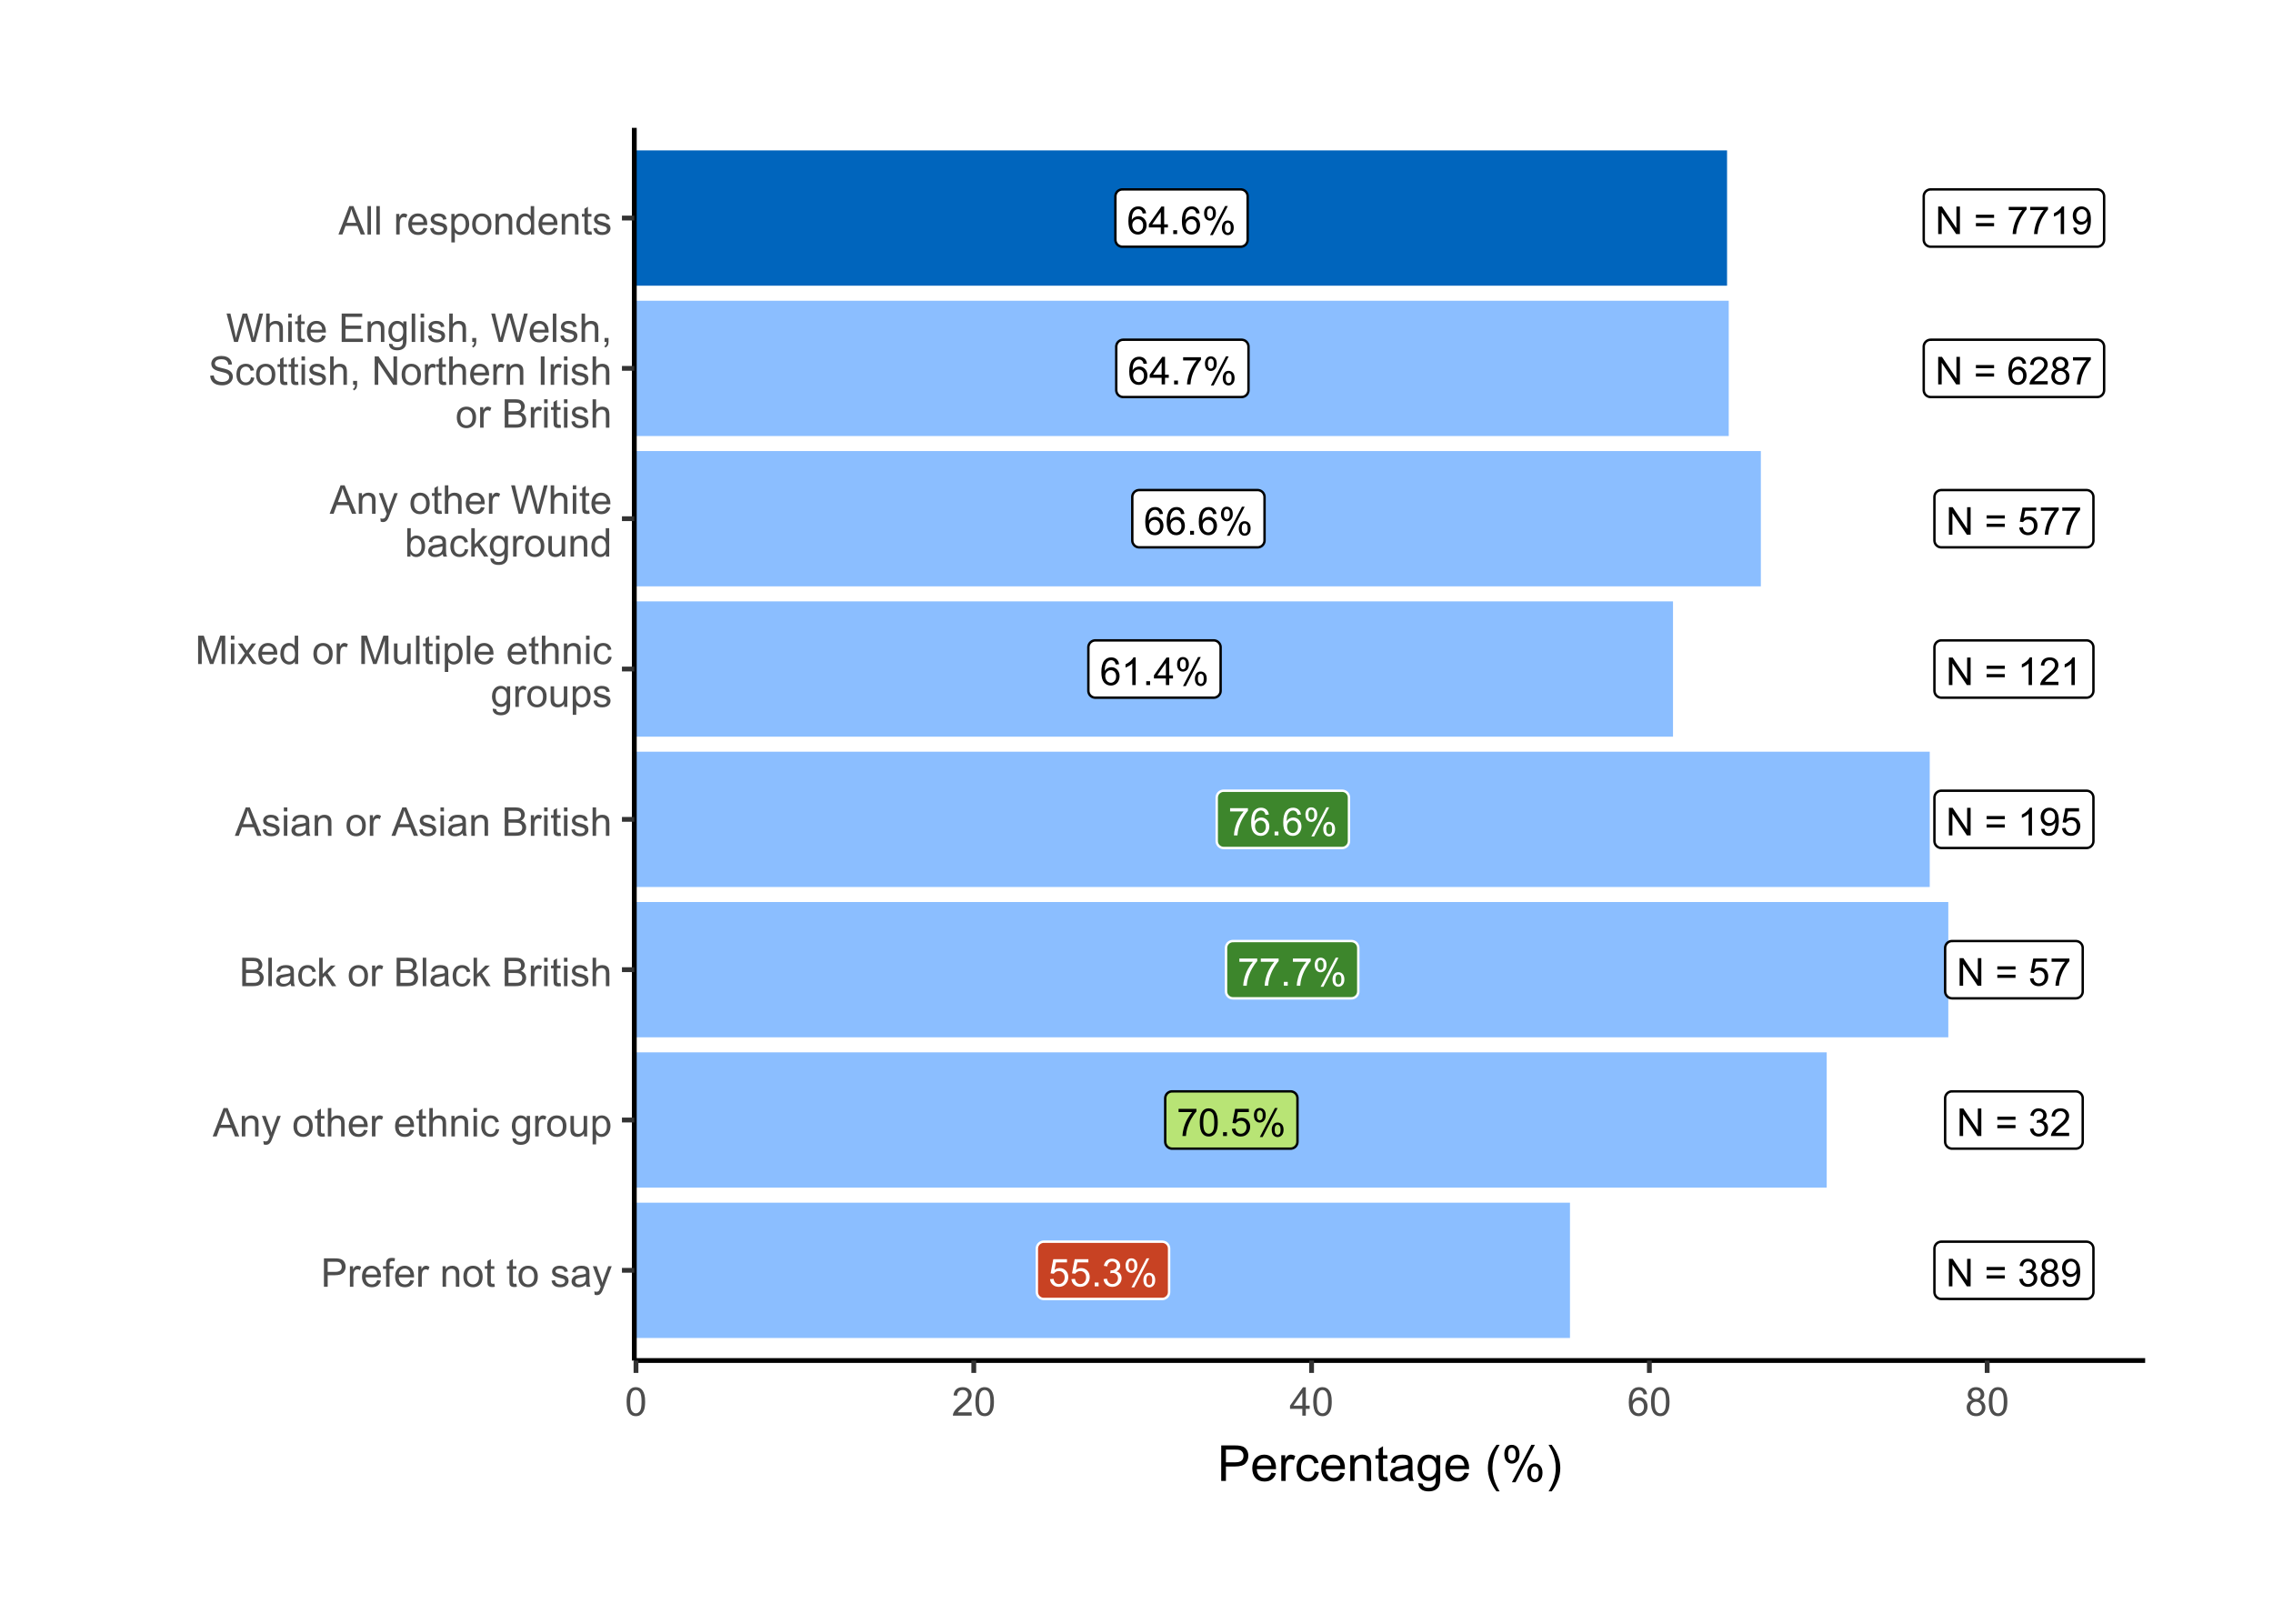 <?xml version="1.0" encoding="UTF-8"?>
<svg xmlns="http://www.w3.org/2000/svg" xmlns:xlink="http://www.w3.org/1999/xlink" width="504" height="360" viewBox="0 0 504 360">
<defs>
<g>
<g id="glyph-0-0">
<path d="M 4.246 -4.613 L 3.5 -4.555 C 3.434 -4.852 3.34 -5.062 3.219 -5.199 C 3.016 -5.41 2.766 -5.52 2.469 -5.52 C 2.227 -5.52 2.02 -5.453 1.84 -5.316 C 1.602 -5.145 1.414 -4.895 1.281 -4.562 C 1.145 -4.234 1.074 -3.762 1.066 -3.152 C 1.246 -3.426 1.469 -3.629 1.73 -3.762 C 1.992 -3.898 2.266 -3.965 2.551 -3.965 C 3.051 -3.965 3.477 -3.781 3.828 -3.41 C 4.18 -3.043 4.355 -2.566 4.355 -1.984 C 4.355 -1.602 4.273 -1.242 4.109 -0.914 C 3.941 -0.586 3.715 -0.332 3.426 -0.16 C 3.137 0.016 2.809 0.105 2.441 0.105 C 1.816 0.105 1.309 -0.125 0.914 -0.586 C 0.52 -1.047 0.32 -1.805 0.32 -2.859 C 0.32 -4.039 0.539 -4.898 0.977 -5.434 C 1.355 -5.902 1.867 -6.137 2.512 -6.137 C 2.992 -6.137 3.387 -6 3.695 -5.73 C 4 -5.461 4.188 -5.09 4.246 -4.613 M 1.184 -1.98 C 1.184 -1.723 1.238 -1.473 1.348 -1.238 C 1.457 -1 1.613 -0.82 1.809 -0.699 C 2.008 -0.574 2.215 -0.512 2.43 -0.512 C 2.746 -0.512 3.02 -0.641 3.246 -0.895 C 3.477 -1.152 3.59 -1.5 3.59 -1.938 C 3.59 -2.359 3.477 -2.691 3.25 -2.938 C 3.027 -3.18 2.742 -3.301 2.402 -3.301 C 2.062 -3.301 1.773 -3.18 1.539 -2.938 C 1.301 -2.691 1.184 -2.375 1.184 -1.98 Z M 1.184 -1.98 "/>
</g>
<g id="glyph-0-1">
<path d="M 2.758 0 L 2.758 -1.465 L 0.109 -1.465 L 0.109 -2.152 L 2.898 -6.109 L 3.508 -6.109 L 3.508 -2.152 L 4.336 -2.152 L 4.336 -1.465 L 3.508 -1.465 L 3.508 0 L 2.758 0 M 2.758 -2.152 L 2.758 -4.906 L 0.848 -2.152 Z M 2.758 -2.152 "/>
</g>
<g id="glyph-0-2">
<path d="M 0.773 0 L 0.773 -0.855 L 1.629 -0.855 L 1.629 0 Z M 0.773 0 "/>
</g>
<g id="glyph-0-3">
<path d="M 0.496 -4.645 C 0.496 -5.078 0.605 -5.449 0.824 -5.754 C 1.043 -6.062 1.363 -6.215 1.781 -6.215 C 2.164 -6.215 2.48 -6.078 2.73 -5.805 C 2.984 -5.531 3.109 -5.129 3.109 -4.598 C 3.109 -4.082 2.98 -3.684 2.727 -3.402 C 2.473 -3.125 2.16 -2.984 1.789 -2.984 C 1.418 -2.984 1.109 -3.121 0.863 -3.398 C 0.617 -3.672 0.496 -4.086 0.496 -4.645 M 1.801 -5.699 C 1.613 -5.699 1.461 -5.617 1.336 -5.457 C 1.211 -5.293 1.148 -5 1.148 -4.566 C 1.148 -4.176 1.211 -3.902 1.34 -3.742 C 1.465 -3.582 1.617 -3.5 1.801 -3.5 C 1.988 -3.5 2.145 -3.582 2.27 -3.742 C 2.395 -3.902 2.453 -4.199 2.453 -4.625 C 2.453 -5.02 2.391 -5.297 2.266 -5.457 C 2.141 -5.617 1.988 -5.699 1.801 -5.699 M 1.805 0.227 L 5.148 -6.215 L 5.754 -6.215 L 2.426 0.227 L 1.805 0.227 M 4.445 -1.434 C 4.445 -1.871 4.559 -2.246 4.777 -2.547 C 4.996 -2.852 5.316 -3.004 5.734 -3.004 C 6.117 -3.004 6.438 -2.867 6.688 -2.594 C 6.938 -2.32 7.066 -1.918 7.066 -1.387 C 7.066 -0.871 6.938 -0.473 6.684 -0.195 C 6.43 0.086 6.113 0.227 5.738 0.227 C 5.371 0.227 5.062 0.086 4.816 -0.191 C 4.57 -0.465 4.445 -0.879 4.445 -1.434 M 5.754 -2.488 C 5.566 -2.488 5.41 -2.406 5.285 -2.246 C 5.164 -2.086 5.102 -1.789 5.102 -1.359 C 5.102 -0.969 5.164 -0.695 5.289 -0.535 C 5.414 -0.371 5.566 -0.293 5.75 -0.293 C 5.945 -0.293 6.102 -0.371 6.227 -0.535 C 6.348 -0.695 6.41 -0.988 6.41 -1.418 C 6.41 -1.812 6.348 -2.09 6.223 -2.25 C 6.098 -2.41 5.941 -2.488 5.754 -2.488 Z M 5.754 -2.488 "/>
</g>
<g id="glyph-0-4">
<path d="M 0.402 -5.309 L 0.402 -6.031 L 4.359 -6.031 L 4.359 -5.449 C 3.969 -5.035 3.586 -4.484 3.203 -3.797 C 2.82 -3.109 2.527 -2.406 2.316 -1.68 C 2.168 -1.168 2.07 -0.609 2.031 0 L 1.258 0 C 1.266 -0.48 1.363 -1.062 1.543 -1.742 C 1.723 -2.422 1.98 -3.078 2.32 -3.711 C 2.656 -4.344 3.016 -4.875 3.398 -5.309 Z M 0.402 -5.309 "/>
</g>
<g id="glyph-0-5">
<path d="M 3.18 0 L 2.43 0 L 2.43 -4.781 C 2.25 -4.609 2.012 -4.438 1.719 -4.266 C 1.426 -4.09 1.164 -3.961 0.93 -3.875 L 0.93 -4.602 C 1.348 -4.797 1.715 -5.039 2.031 -5.316 C 2.344 -5.598 2.566 -5.871 2.695 -6.137 L 3.18 -6.137 Z M 3.18 0 "/>
</g>
<g id="glyph-0-6">
<path d="M 0.355 -3.012 C 0.355 -3.734 0.43 -4.316 0.578 -4.758 C 0.727 -5.199 0.945 -5.539 1.238 -5.777 C 1.531 -6.016 1.902 -6.137 2.348 -6.137 C 2.676 -6.137 2.961 -6.07 3.211 -5.938 C 3.457 -5.805 3.66 -5.613 3.82 -5.367 C 3.984 -5.117 4.109 -4.816 4.203 -4.457 C 4.293 -4.102 4.34 -3.617 4.34 -3.012 C 4.34 -2.297 4.266 -1.719 4.117 -1.277 C 3.969 -0.836 3.75 -0.496 3.457 -0.258 C 3.164 -0.016 2.793 0.105 2.348 0.105 C 1.758 0.105 1.293 -0.105 0.957 -0.531 C 0.555 -1.039 0.355 -1.867 0.355 -3.012 M 1.125 -3.012 C 1.125 -2.012 1.242 -1.344 1.477 -1.012 C 1.711 -0.68 2.004 -0.512 2.348 -0.512 C 2.691 -0.512 2.98 -0.68 3.215 -1.012 C 3.449 -1.348 3.566 -2.012 3.566 -3.012 C 3.566 -4.02 3.449 -4.688 3.215 -5.02 C 2.98 -5.348 2.688 -5.516 2.34 -5.516 C 1.992 -5.516 1.719 -5.367 1.512 -5.078 C 1.254 -4.703 1.125 -4.016 1.125 -3.012 Z M 1.125 -3.012 "/>
</g>
<g id="glyph-0-7">
<path d="M 0.355 -1.602 L 1.141 -1.668 C 1.199 -1.285 1.336 -0.996 1.547 -0.801 C 1.762 -0.609 2.016 -0.512 2.316 -0.512 C 2.68 -0.512 2.984 -0.648 3.234 -0.922 C 3.484 -1.195 3.609 -1.555 3.609 -2.004 C 3.609 -2.434 3.488 -2.77 3.25 -3.016 C 3.008 -3.266 2.695 -3.387 2.305 -3.387 C 2.062 -3.387 1.844 -3.332 1.652 -3.223 C 1.457 -3.113 1.305 -2.973 1.191 -2.797 L 0.488 -2.887 L 1.078 -6.027 L 4.117 -6.027 L 4.117 -5.309 L 1.68 -5.309 L 1.352 -3.668 C 1.719 -3.922 2.102 -4.051 2.504 -4.051 C 3.039 -4.051 3.488 -3.867 3.855 -3.496 C 4.223 -3.129 4.406 -2.652 4.406 -2.07 C 4.406 -1.52 4.246 -1.039 3.922 -0.637 C 3.531 -0.145 2.996 0.105 2.316 0.105 C 1.762 0.105 1.309 -0.051 0.957 -0.363 C 0.605 -0.672 0.402 -1.086 0.355 -1.602 Z M 0.355 -1.602 "/>
</g>
<g id="glyph-0-8">
<path d="M 0.359 -1.613 L 1.109 -1.715 C 1.195 -1.289 1.34 -0.98 1.547 -0.793 C 1.754 -0.605 2.008 -0.512 2.305 -0.512 C 2.656 -0.512 2.957 -0.637 3.199 -0.879 C 3.441 -1.125 3.562 -1.426 3.562 -1.789 C 3.562 -2.133 3.449 -2.418 3.227 -2.641 C 3 -2.863 2.715 -2.977 2.367 -2.977 C 2.227 -2.977 2.051 -2.949 1.84 -2.891 L 1.922 -3.551 C 1.973 -3.547 2.012 -3.543 2.043 -3.543 C 2.363 -3.543 2.648 -3.625 2.906 -3.793 C 3.16 -3.961 3.289 -4.215 3.289 -4.562 C 3.289 -4.84 3.195 -5.066 3.008 -5.246 C 2.824 -5.43 2.582 -5.52 2.289 -5.52 C 1.996 -5.52 1.754 -5.426 1.559 -5.242 C 1.363 -5.059 1.238 -4.785 1.184 -4.418 L 0.434 -4.551 C 0.523 -5.055 0.734 -5.445 1.059 -5.719 C 1.383 -5.996 1.789 -6.137 2.273 -6.137 C 2.605 -6.137 2.91 -6.062 3.191 -5.922 C 3.473 -5.777 3.688 -5.582 3.836 -5.336 C 3.984 -5.086 4.059 -4.824 4.059 -4.547 C 4.059 -4.281 3.988 -4.043 3.848 -3.824 C 3.707 -3.609 3.496 -3.438 3.219 -3.309 C 3.578 -3.227 3.859 -3.055 4.059 -2.789 C 4.258 -2.527 4.359 -2.199 4.359 -1.805 C 4.359 -1.27 4.164 -0.82 3.777 -0.449 C 3.387 -0.078 2.895 0.109 2.301 0.109 C 1.766 0.109 1.32 -0.051 0.965 -0.371 C 0.609 -0.691 0.41 -1.105 0.359 -1.613 Z M 0.359 -1.613 "/>
</g>
<g id="glyph-0-9">
<path d="M 0.648 0 L 0.648 -6.109 L 1.48 -6.109 L 4.688 -1.312 L 4.688 -6.109 L 5.465 -6.109 L 5.465 0 L 4.633 0 L 1.426 -4.801 L 1.426 0 Z M 0.648 0 "/>
</g>
<g id="glyph-0-10">
</g>
<g id="glyph-0-11">
<path d="M 4.508 -3.594 L 0.477 -3.594 L 0.477 -4.293 L 4.508 -4.293 L 4.508 -3.594 M 4.508 -1.738 L 0.477 -1.738 L 0.477 -2.438 L 4.508 -2.438 Z M 4.508 -1.738 "/>
</g>
<g id="glyph-0-12">
<path d="M 0.469 -1.414 L 1.188 -1.48 C 1.25 -1.141 1.367 -0.895 1.539 -0.742 C 1.711 -0.59 1.93 -0.512 2.199 -0.512 C 2.43 -0.512 2.633 -0.566 2.809 -0.672 C 2.98 -0.777 3.125 -0.918 3.234 -1.094 C 3.344 -1.27 3.438 -1.508 3.512 -1.809 C 3.59 -2.109 3.625 -2.414 3.625 -2.727 C 3.625 -2.758 3.625 -2.809 3.621 -2.875 C 3.473 -2.637 3.266 -2.441 3.008 -2.293 C 2.746 -2.145 2.465 -2.07 2.164 -2.07 C 1.656 -2.07 1.23 -2.254 0.879 -2.621 C 0.531 -2.988 0.355 -3.473 0.355 -4.07 C 0.355 -4.691 0.535 -5.191 0.902 -5.566 C 1.27 -5.945 1.727 -6.137 2.277 -6.137 C 2.672 -6.137 3.035 -6.027 3.367 -5.812 C 3.695 -5.602 3.945 -5.297 4.117 -4.898 C 4.285 -4.504 4.371 -3.93 4.371 -3.18 C 4.371 -2.398 4.289 -1.777 4.117 -1.316 C 3.949 -0.852 3.695 -0.5 3.363 -0.258 C 3.027 -0.016 2.633 0.105 2.184 0.105 C 1.707 0.105 1.316 -0.027 1.012 -0.293 C 0.711 -0.559 0.527 -0.934 0.469 -1.414 M 3.539 -4.109 C 3.539 -4.539 3.426 -4.883 3.195 -5.137 C 2.965 -5.387 2.691 -5.516 2.367 -5.516 C 2.035 -5.516 1.742 -5.379 1.496 -5.105 C 1.25 -4.832 1.125 -4.48 1.125 -4.047 C 1.125 -3.656 1.242 -3.344 1.477 -3.098 C 1.711 -2.855 2.004 -2.734 2.348 -2.734 C 2.695 -2.734 2.98 -2.855 3.203 -3.098 C 3.426 -3.344 3.539 -3.68 3.539 -4.109 Z M 3.539 -4.109 "/>
</g>
<g id="glyph-0-13">
<path d="M 4.297 -0.723 L 4.297 0 L 0.258 0 C 0.254 -0.18 0.281 -0.355 0.348 -0.52 C 0.449 -0.797 0.613 -1.066 0.84 -1.332 C 1.066 -1.602 1.395 -1.91 1.82 -2.258 C 2.484 -2.805 2.934 -3.234 3.168 -3.555 C 3.402 -3.871 3.52 -4.172 3.52 -4.457 C 3.52 -4.754 3.41 -5.004 3.199 -5.207 C 2.984 -5.41 2.711 -5.516 2.367 -5.516 C 2.008 -5.516 1.719 -5.406 1.5 -5.188 C 1.285 -4.973 1.176 -4.672 1.172 -4.289 L 0.398 -4.367 C 0.453 -4.941 0.652 -5.383 0.996 -5.684 C 1.34 -5.984 1.805 -6.137 2.383 -6.137 C 2.969 -6.137 3.434 -5.973 3.777 -5.648 C 4.117 -5.324 4.289 -4.918 4.289 -4.438 C 4.289 -4.195 4.238 -3.953 4.141 -3.719 C 4.039 -3.48 3.871 -3.234 3.641 -2.973 C 3.41 -2.711 3.023 -2.352 2.484 -1.895 C 2.035 -1.52 1.746 -1.262 1.617 -1.129 C 1.488 -0.992 1.383 -0.855 1.301 -0.723 Z M 4.297 -0.723 "/>
</g>
<g id="glyph-0-14">
<path d="M 1.508 -3.312 C 1.199 -3.426 0.969 -3.59 0.816 -3.801 C 0.668 -4.012 0.594 -4.266 0.594 -4.559 C 0.594 -5.004 0.75 -5.379 1.07 -5.68 C 1.391 -5.984 1.816 -6.137 2.348 -6.137 C 2.879 -6.137 3.309 -5.98 3.633 -5.672 C 3.961 -5.359 4.121 -4.984 4.121 -4.539 C 4.121 -4.254 4.047 -4.008 3.898 -3.801 C 3.75 -3.59 3.523 -3.426 3.223 -3.312 C 3.598 -3.191 3.883 -2.992 4.078 -2.723 C 4.273 -2.449 4.371 -2.125 4.371 -1.746 C 4.371 -1.223 4.188 -0.785 3.816 -0.43 C 3.449 -0.074 2.961 0.105 2.359 0.105 C 1.758 0.105 1.27 -0.074 0.898 -0.43 C 0.531 -0.789 0.348 -1.234 0.348 -1.766 C 0.348 -2.164 0.445 -2.496 0.648 -2.766 C 0.848 -3.035 1.137 -3.215 1.508 -3.312 M 1.359 -4.586 C 1.359 -4.297 1.453 -4.059 1.637 -3.875 C 1.824 -3.691 2.066 -3.602 2.363 -3.602 C 2.652 -3.602 2.891 -3.691 3.074 -3.875 C 3.258 -4.055 3.352 -4.277 3.352 -4.543 C 3.352 -4.816 3.254 -5.051 3.066 -5.238 C 2.875 -5.426 2.637 -5.52 2.355 -5.52 C 2.07 -5.52 1.832 -5.426 1.641 -5.242 C 1.453 -5.059 1.359 -4.84 1.359 -4.586 M 1.117 -1.762 C 1.117 -1.551 1.168 -1.344 1.27 -1.141 C 1.371 -0.941 1.52 -0.785 1.723 -0.676 C 1.922 -0.566 2.137 -0.512 2.367 -0.512 C 2.727 -0.512 3.023 -0.629 3.254 -0.859 C 3.488 -1.09 3.605 -1.383 3.605 -1.738 C 3.605 -2.098 3.484 -2.398 3.246 -2.633 C 3.004 -2.871 2.703 -2.988 2.344 -2.988 C 1.988 -2.988 1.695 -2.871 1.465 -2.637 C 1.234 -2.406 1.117 -2.113 1.117 -1.762 Z M 1.117 -1.762 "/>
</g>
<g id="glyph-1-0">
<path d="M 0.68 0 L 0.68 -6.301 L 3.055 -6.301 C 3.473 -6.301 3.793 -6.277 4.012 -6.238 C 4.324 -6.188 4.582 -6.09 4.789 -5.945 C 5 -5.801 5.168 -5.598 5.297 -5.336 C 5.422 -5.074 5.488 -4.789 5.488 -4.477 C 5.488 -3.941 5.316 -3.488 4.977 -3.117 C 4.637 -2.746 4.02 -2.562 3.129 -2.562 L 1.512 -2.562 L 1.512 0 L 0.68 0 M 1.512 -3.305 L 3.141 -3.305 C 3.68 -3.305 4.062 -3.406 4.289 -3.605 C 4.516 -3.805 4.629 -4.086 4.629 -4.453 C 4.629 -4.715 4.562 -4.941 4.43 -5.129 C 4.293 -5.316 4.121 -5.441 3.902 -5.5 C 3.762 -5.539 3.504 -5.555 3.125 -5.555 L 1.512 -5.555 Z M 1.512 -3.305 "/>
</g>
<g id="glyph-1-1">
<path d="M 0.57 0 L 0.57 -4.562 L 1.266 -4.562 L 1.266 -3.871 C 1.445 -4.195 1.609 -4.41 1.758 -4.512 C 1.91 -4.613 2.074 -4.668 2.258 -4.668 C 2.516 -4.668 2.781 -4.582 3.051 -4.418 L 2.785 -3.699 C 2.594 -3.812 2.406 -3.867 2.219 -3.867 C 2.047 -3.867 1.895 -3.816 1.762 -3.715 C 1.629 -3.613 1.531 -3.473 1.473 -3.293 C 1.387 -3.016 1.344 -2.715 1.344 -2.391 L 1.344 0 Z M 0.57 0 "/>
</g>
<g id="glyph-1-2">
<path d="M 3.703 -1.469 L 4.504 -1.371 C 4.379 -0.902 4.145 -0.543 3.805 -0.285 C 3.461 -0.027 3.027 0.102 2.496 0.102 C 1.828 0.102 1.301 -0.102 0.91 -0.512 C 0.52 -0.926 0.32 -1.5 0.32 -2.242 C 0.32 -3.012 0.52 -3.605 0.914 -4.031 C 1.312 -4.453 1.824 -4.668 2.453 -4.668 C 3.062 -4.668 3.562 -4.457 3.949 -4.043 C 4.336 -3.629 4.527 -3.043 4.527 -2.289 C 4.527 -2.246 4.527 -2.176 4.523 -2.086 L 1.121 -2.086 C 1.148 -1.582 1.293 -1.199 1.547 -0.934 C 1.801 -0.664 2.121 -0.531 2.5 -0.531 C 2.785 -0.531 3.027 -0.605 3.227 -0.758 C 3.426 -0.906 3.586 -1.145 3.703 -1.469 M 1.164 -2.719 L 3.711 -2.719 C 3.68 -3.105 3.582 -3.391 3.422 -3.582 C 3.176 -3.883 2.855 -4.031 2.461 -4.031 C 2.105 -4.031 1.809 -3.91 1.566 -3.676 C 1.324 -3.438 1.191 -3.117 1.164 -2.719 Z M 1.164 -2.719 "/>
</g>
<g id="glyph-1-3">
<path d="M 0.766 0 L 0.766 -3.961 L 0.082 -3.961 L 0.082 -4.562 L 0.766 -4.562 L 0.766 -5.047 C 0.766 -5.355 0.793 -5.582 0.848 -5.73 C 0.922 -5.934 1.051 -6.094 1.238 -6.219 C 1.426 -6.344 1.691 -6.406 2.027 -6.406 C 2.246 -6.406 2.488 -6.383 2.75 -6.328 L 2.633 -5.656 C 2.473 -5.684 2.32 -5.699 2.18 -5.699 C 1.945 -5.699 1.777 -5.648 1.68 -5.547 C 1.582 -5.445 1.535 -5.258 1.535 -4.984 L 1.535 -4.562 L 2.422 -4.562 L 2.422 -3.961 L 1.535 -3.961 L 1.535 0 Z M 0.766 0 "/>
</g>
<g id="glyph-1-4">
</g>
<g id="glyph-1-5">
<path d="M 0.578 0 L 0.578 -4.562 L 1.277 -4.562 L 1.277 -3.914 C 1.609 -4.414 2.094 -4.668 2.727 -4.668 C 3.004 -4.668 3.258 -4.617 3.488 -4.52 C 3.719 -4.418 3.891 -4.289 4.004 -4.129 C 4.121 -3.969 4.199 -3.777 4.246 -3.559 C 4.273 -3.414 4.289 -3.164 4.289 -2.805 L 4.289 0 L 3.516 0 L 3.516 -2.777 C 3.516 -3.09 3.484 -3.328 3.426 -3.484 C 3.363 -3.641 3.258 -3.762 3.105 -3.855 C 2.953 -3.949 2.773 -3.996 2.566 -3.996 C 2.234 -3.996 1.953 -3.891 1.711 -3.684 C 1.473 -3.473 1.352 -3.078 1.352 -2.492 L 1.352 0 Z M 0.578 0 "/>
</g>
<g id="glyph-1-6">
<path d="M 0.293 -2.281 C 0.293 -3.125 0.527 -3.754 0.996 -4.16 C 1.391 -4.496 1.867 -4.668 2.434 -4.668 C 3.059 -4.668 3.57 -4.461 3.969 -4.051 C 4.367 -3.641 4.566 -3.07 4.566 -2.348 C 4.566 -1.758 4.48 -1.297 4.305 -0.961 C 4.129 -0.625 3.871 -0.363 3.535 -0.176 C 3.199 0.012 2.832 0.102 2.434 0.102 C 1.793 0.102 1.277 -0.102 0.883 -0.512 C 0.488 -0.922 0.293 -1.512 0.293 -2.281 M 1.086 -2.281 C 1.086 -1.699 1.215 -1.258 1.469 -0.969 C 1.723 -0.68 2.047 -0.531 2.434 -0.531 C 2.816 -0.531 3.137 -0.68 3.391 -0.973 C 3.645 -1.262 3.773 -1.707 3.773 -2.309 C 3.773 -2.871 3.645 -3.301 3.387 -3.59 C 3.133 -3.879 2.812 -4.027 2.434 -4.027 C 2.047 -4.027 1.723 -3.883 1.469 -3.594 C 1.215 -3.305 1.086 -2.867 1.086 -2.281 Z M 1.086 -2.281 "/>
</g>
<g id="glyph-1-7">
<path d="M 2.27 -0.691 L 2.379 -0.008 C 2.164 0.039 1.969 0.059 1.797 0.059 C 1.516 0.059 1.297 0.016 1.145 -0.074 C 0.988 -0.16 0.879 -0.277 0.816 -0.422 C 0.754 -0.566 0.723 -0.871 0.723 -1.336 L 0.723 -3.961 L 0.156 -3.961 L 0.156 -4.562 L 0.723 -4.562 L 0.723 -5.695 L 1.492 -6.156 L 1.492 -4.562 L 2.27 -4.562 L 2.27 -3.961 L 1.492 -3.961 L 1.492 -1.293 C 1.492 -1.074 1.504 -0.93 1.531 -0.867 C 1.559 -0.805 1.602 -0.754 1.664 -0.719 C 1.727 -0.68 1.816 -0.66 1.93 -0.66 C 2.016 -0.66 2.129 -0.672 2.27 -0.691 Z M 2.27 -0.691 "/>
</g>
<g id="glyph-1-8">
<path d="M 0.27 -1.363 L 1.035 -1.484 C 1.078 -1.176 1.199 -0.941 1.395 -0.777 C 1.59 -0.613 1.863 -0.531 2.219 -0.531 C 2.574 -0.531 2.836 -0.605 3.008 -0.75 C 3.18 -0.895 3.266 -1.062 3.266 -1.258 C 3.266 -1.434 3.191 -1.57 3.039 -1.672 C 2.934 -1.742 2.668 -1.828 2.246 -1.934 C 1.68 -2.078 1.285 -2.199 1.066 -2.305 C 0.848 -2.41 0.684 -2.555 0.57 -2.738 C 0.457 -2.926 0.398 -3.129 0.398 -3.352 C 0.398 -3.555 0.445 -3.742 0.539 -3.918 C 0.633 -4.09 0.758 -4.234 0.918 -4.348 C 1.039 -4.438 1.203 -4.512 1.41 -4.574 C 1.621 -4.637 1.844 -4.668 2.078 -4.668 C 2.438 -4.668 2.754 -4.613 3.023 -4.512 C 3.293 -4.41 3.492 -4.27 3.621 -4.094 C 3.75 -3.918 3.84 -3.68 3.891 -3.387 L 3.133 -3.281 C 3.098 -3.52 3 -3.699 2.832 -3.832 C 2.668 -3.965 2.438 -4.031 2.137 -4.031 C 1.781 -4.031 1.527 -3.973 1.375 -3.855 C 1.223 -3.738 1.148 -3.598 1.148 -3.441 C 1.148 -3.34 1.18 -3.25 1.242 -3.172 C 1.305 -3.09 1.402 -3.02 1.539 -2.965 C 1.617 -2.938 1.844 -2.871 2.223 -2.766 C 2.77 -2.621 3.148 -2.5 3.367 -2.41 C 3.582 -2.316 3.754 -2.18 3.875 -2.004 C 4 -1.824 4.059 -1.605 4.062 -1.34 C 4.059 -1.082 3.984 -0.84 3.836 -0.613 C 3.684 -0.383 3.469 -0.207 3.184 -0.082 C 2.902 0.039 2.578 0.102 2.223 0.102 C 1.629 0.102 1.176 -0.02 0.867 -0.266 C 0.555 -0.512 0.355 -0.879 0.27 -1.363 Z M 0.27 -1.363 "/>
</g>
<g id="glyph-1-9">
<path d="M 3.559 -0.562 C 3.27 -0.32 2.996 -0.148 2.73 -0.047 C 2.465 0.055 2.18 0.102 1.879 0.102 C 1.375 0.102 0.992 -0.02 0.723 -0.266 C 0.453 -0.508 0.316 -0.82 0.316 -1.203 C 0.316 -1.426 0.367 -1.629 0.469 -1.816 C 0.57 -2 0.707 -2.148 0.871 -2.262 C 1.035 -2.371 1.219 -2.457 1.426 -2.516 C 1.578 -2.555 1.809 -2.594 2.113 -2.629 C 2.738 -2.703 3.199 -2.793 3.492 -2.895 C 3.496 -3.004 3.496 -3.07 3.496 -3.098 C 3.496 -3.414 3.426 -3.637 3.277 -3.766 C 3.082 -3.938 2.789 -4.027 2.398 -4.027 C 2.035 -4.027 1.766 -3.961 1.594 -3.836 C 1.418 -3.707 1.289 -3.48 1.207 -3.16 L 0.453 -3.262 C 0.52 -3.586 0.633 -3.848 0.789 -4.047 C 0.949 -4.246 1.176 -4.398 1.473 -4.504 C 1.773 -4.613 2.117 -4.668 2.508 -4.668 C 2.898 -4.668 3.215 -4.621 3.461 -4.527 C 3.703 -4.438 3.883 -4.32 3.996 -4.184 C 4.109 -4.043 4.191 -3.867 4.238 -3.656 C 4.262 -3.523 4.273 -3.289 4.273 -2.945 L 4.273 -1.914 C 4.273 -1.191 4.293 -0.738 4.324 -0.547 C 4.359 -0.355 4.422 -0.176 4.52 0 L 3.711 0 C 3.633 -0.16 3.582 -0.348 3.559 -0.562 M 3.492 -2.289 C 3.211 -2.176 2.793 -2.078 2.23 -2 C 1.91 -1.953 1.688 -1.902 1.555 -1.844 C 1.422 -1.785 1.32 -1.703 1.25 -1.594 C 1.18 -1.48 1.145 -1.359 1.145 -1.227 C 1.145 -1.02 1.223 -0.848 1.379 -0.711 C 1.535 -0.57 1.762 -0.504 2.062 -0.504 C 2.359 -0.504 2.625 -0.566 2.859 -0.699 C 3.09 -0.828 3.262 -1.008 3.367 -1.234 C 3.453 -1.406 3.492 -1.664 3.492 -2.008 Z M 3.492 -2.289 "/>
</g>
<g id="glyph-1-10">
<path d="M 0.547 1.758 L 0.461 1.031 C 0.629 1.078 0.777 1.102 0.902 1.102 C 1.074 1.102 1.211 1.07 1.316 1.016 C 1.418 0.957 1.504 0.875 1.57 0.773 C 1.617 0.695 1.695 0.504 1.805 0.199 C 1.82 0.156 1.844 0.09 1.875 0.008 L 0.141 -4.562 L 0.977 -4.562 L 1.926 -1.922 C 2.047 -1.586 2.16 -1.234 2.258 -0.863 C 2.344 -1.219 2.449 -1.566 2.574 -1.902 L 3.551 -4.562 L 4.324 -4.562 L 2.586 0.078 C 2.402 0.578 2.258 0.926 2.152 1.113 C 2.016 1.367 1.859 1.555 1.68 1.672 C 1.504 1.793 1.289 1.852 1.043 1.852 C 0.895 1.852 0.73 1.82 0.547 1.758 Z M 0.547 1.758 "/>
</g>
<g id="glyph-1-11">
<path d="M -0.012 0 L 2.406 -6.301 L 3.305 -6.301 L 5.883 0 L 4.934 0 L 4.199 -1.906 L 1.562 -1.906 L 0.871 0 L -0.012 0 M 1.805 -2.586 L 3.941 -2.586 L 3.281 -4.332 C 3.082 -4.859 2.934 -5.297 2.836 -5.637 C 2.754 -5.234 2.641 -4.832 2.496 -4.434 Z M 1.805 -2.586 "/>
</g>
<g id="glyph-1-12">
<path d="M 0.578 0 L 0.578 -6.301 L 1.352 -6.301 L 1.352 -4.039 C 1.715 -4.457 2.168 -4.668 2.719 -4.668 C 3.059 -4.668 3.352 -4.602 3.602 -4.465 C 3.852 -4.332 4.027 -4.148 4.137 -3.914 C 4.242 -3.68 4.297 -3.34 4.297 -2.891 L 4.297 0 L 3.523 0 L 3.523 -2.891 C 3.523 -3.277 3.441 -3.559 3.273 -3.734 C 3.105 -3.914 2.867 -4 2.562 -4 C 2.332 -4 2.117 -3.941 1.914 -3.82 C 1.711 -3.703 1.57 -3.543 1.484 -3.34 C 1.398 -3.137 1.352 -2.855 1.352 -2.496 L 1.352 0 Z M 0.578 0 "/>
</g>
<g id="glyph-1-13">
<path d="M 0.586 -5.41 L 0.586 -6.301 L 1.359 -6.301 L 1.359 -5.41 L 0.586 -5.41 M 0.586 0 L 0.586 -4.562 L 1.359 -4.562 L 1.359 0 Z M 0.586 0 "/>
</g>
<g id="glyph-1-14">
<path d="M 3.559 -1.672 L 4.32 -1.574 C 4.234 -1.047 4.023 -0.637 3.68 -0.34 C 3.34 -0.047 2.918 0.102 2.418 0.102 C 1.793 0.102 1.293 -0.102 0.914 -0.508 C 0.535 -0.918 0.344 -1.504 0.344 -2.266 C 0.344 -2.758 0.426 -3.188 0.59 -3.559 C 0.754 -3.926 1 -4.203 1.336 -4.391 C 1.668 -4.574 2.031 -4.668 2.422 -4.668 C 2.918 -4.668 3.324 -4.543 3.641 -4.289 C 3.953 -4.039 4.156 -3.684 4.246 -3.223 L 3.492 -3.105 C 3.422 -3.414 3.297 -3.645 3.113 -3.797 C 2.93 -3.953 2.711 -4.031 2.453 -4.031 C 2.062 -4.031 1.746 -3.891 1.504 -3.613 C 1.262 -3.332 1.141 -2.891 1.141 -2.285 C 1.141 -1.672 1.258 -1.227 1.492 -0.949 C 1.727 -0.672 2.031 -0.531 2.41 -0.531 C 2.715 -0.531 2.969 -0.625 3.172 -0.812 C 3.375 -1 3.504 -1.285 3.559 -1.672 Z M 3.559 -1.672 "/>
</g>
<g id="glyph-1-15">
<path d="M 0.438 0.379 L 1.191 0.488 C 1.223 0.723 1.309 0.891 1.453 0.996 C 1.645 1.141 1.906 1.211 2.238 1.211 C 2.598 1.211 2.875 1.141 3.066 0.996 C 3.262 0.855 3.395 0.652 3.465 0.395 C 3.504 0.238 3.523 -0.094 3.52 -0.598 C 3.18 -0.199 2.762 0 2.258 0 C 1.629 0 1.145 -0.227 0.801 -0.68 C 0.457 -1.133 0.285 -1.676 0.285 -2.309 C 0.285 -2.742 0.363 -3.145 0.52 -3.512 C 0.676 -3.879 0.906 -4.164 1.207 -4.367 C 1.504 -4.566 1.855 -4.668 2.262 -4.668 C 2.797 -4.668 3.242 -4.449 3.594 -4.012 L 3.594 -4.562 L 4.305 -4.562 L 4.305 -0.617 C 4.305 0.09 4.234 0.594 4.09 0.891 C 3.945 1.188 3.715 1.422 3.402 1.594 C 3.086 1.766 2.703 1.852 2.242 1.852 C 1.699 1.852 1.258 1.73 0.926 1.484 C 0.59 1.238 0.426 0.871 0.438 0.379 M 1.078 -2.363 C 1.078 -1.766 1.199 -1.328 1.434 -1.055 C 1.672 -0.777 1.973 -0.641 2.328 -0.641 C 2.684 -0.641 2.98 -0.777 3.223 -1.051 C 3.465 -1.324 3.582 -1.754 3.582 -2.336 C 3.582 -2.895 3.461 -3.316 3.211 -3.602 C 2.965 -3.883 2.664 -4.027 2.316 -4.027 C 1.973 -4.027 1.68 -3.887 1.441 -3.605 C 1.199 -3.328 1.078 -2.914 1.078 -2.363 Z M 1.078 -2.363 "/>
</g>
<g id="glyph-1-16">
<path d="M 3.57 0 L 3.57 -0.672 C 3.215 -0.156 2.734 0.102 2.121 0.102 C 1.852 0.102 1.602 0.051 1.367 -0.051 C 1.137 -0.156 0.961 -0.285 0.848 -0.441 C 0.734 -0.598 0.656 -0.789 0.609 -1.016 C 0.578 -1.164 0.562 -1.406 0.562 -1.734 L 0.562 -4.562 L 1.336 -4.562 L 1.336 -2.031 C 1.336 -1.629 1.352 -1.355 1.383 -1.215 C 1.434 -1.012 1.535 -0.852 1.691 -0.738 C 1.852 -0.621 2.047 -0.562 2.277 -0.562 C 2.508 -0.562 2.727 -0.621 2.93 -0.742 C 3.133 -0.859 3.277 -1.023 3.363 -1.227 C 3.445 -1.43 3.488 -1.73 3.488 -2.117 L 3.488 -4.562 L 4.262 -4.562 L 4.262 0 Z M 3.57 0 "/>
</g>
<g id="glyph-1-17">
<path d="M 0.578 1.75 L 0.578 -4.562 L 1.285 -4.562 L 1.285 -3.969 C 1.449 -4.203 1.637 -4.375 1.848 -4.492 C 2.059 -4.609 2.309 -4.668 2.609 -4.668 C 2.996 -4.668 3.34 -4.566 3.641 -4.367 C 3.938 -4.164 4.164 -3.883 4.312 -3.516 C 4.465 -3.152 4.543 -2.75 4.543 -2.316 C 4.543 -1.848 4.457 -1.43 4.289 -1.055 C 4.121 -0.68 3.879 -0.395 3.559 -0.195 C 3.242 0.004 2.906 0.102 2.551 0.102 C 2.293 0.102 2.062 0.047 1.859 -0.059 C 1.652 -0.168 1.484 -0.305 1.352 -0.473 L 1.352 1.75 L 0.578 1.75 M 1.281 -2.258 C 1.281 -1.668 1.398 -1.234 1.637 -0.953 C 1.875 -0.672 2.164 -0.531 2.5 -0.531 C 2.844 -0.531 3.141 -0.68 3.383 -0.969 C 3.629 -1.258 3.75 -1.711 3.75 -2.32 C 3.75 -2.902 3.633 -3.336 3.391 -3.625 C 3.152 -3.914 2.867 -4.059 2.535 -4.062 C 2.207 -4.059 1.914 -3.906 1.66 -3.598 C 1.406 -3.289 1.281 -2.844 1.281 -2.258 Z M 1.281 -2.258 "/>
</g>
<g id="glyph-1-18">
<path d="M 0.645 0 L 0.645 -6.301 L 3.008 -6.301 C 3.488 -6.301 3.875 -6.234 4.164 -6.109 C 4.457 -5.98 4.684 -5.785 4.848 -5.52 C 5.016 -5.254 5.098 -4.977 5.098 -4.688 C 5.098 -4.418 5.023 -4.164 4.875 -3.926 C 4.73 -3.691 4.512 -3.496 4.215 -3.352 C 4.598 -3.238 4.891 -3.051 5.094 -2.781 C 5.297 -2.512 5.402 -2.191 5.402 -1.828 C 5.402 -1.531 5.34 -1.258 5.215 -1.004 C 5.09 -0.75 4.938 -0.555 4.754 -0.418 C 4.57 -0.281 4.34 -0.176 4.062 -0.105 C 3.785 -0.035 3.449 0 3.047 0 L 0.645 0 M 1.477 -3.652 L 2.84 -3.652 C 3.211 -3.652 3.477 -3.676 3.637 -3.727 C 3.848 -3.789 4.008 -3.895 4.113 -4.039 C 4.223 -4.184 4.273 -4.367 4.273 -4.59 C 4.273 -4.797 4.227 -4.98 4.125 -5.141 C 4.023 -5.301 3.883 -5.41 3.695 -5.469 C 3.508 -5.527 3.191 -5.555 2.738 -5.555 L 1.477 -5.555 L 1.477 -3.652 M 1.477 -0.742 L 3.047 -0.742 C 3.316 -0.742 3.504 -0.754 3.613 -0.773 C 3.805 -0.809 3.965 -0.863 4.094 -0.945 C 4.223 -1.027 4.328 -1.141 4.414 -1.297 C 4.496 -1.449 4.539 -1.625 4.539 -1.828 C 4.539 -2.062 4.477 -2.266 4.355 -2.438 C 4.238 -2.613 4.07 -2.734 3.855 -2.805 C 3.645 -2.875 3.336 -2.91 2.934 -2.91 L 1.477 -2.91 Z M 1.477 -0.742 "/>
</g>
<g id="glyph-1-19">
<path d="M 0.562 0 L 0.562 -6.301 L 1.336 -6.301 L 1.336 0 Z M 0.562 0 "/>
</g>
<g id="glyph-1-20">
<path d="M 0.586 0 L 0.586 -6.301 L 1.359 -6.301 L 1.359 -2.707 L 3.188 -4.562 L 4.188 -4.562 L 2.445 -2.871 L 4.367 0 L 3.41 0 L 1.902 -2.332 L 1.359 -1.809 L 1.359 0 Z M 0.586 0 "/>
</g>
<g id="glyph-1-21">
<path d="M 0.652 0 L 0.652 -6.301 L 1.906 -6.301 L 3.398 -1.84 C 3.535 -1.422 3.637 -1.113 3.699 -0.906 C 3.77 -1.137 3.883 -1.473 4.035 -1.918 L 5.543 -6.301 L 6.664 -6.301 L 6.664 0 L 5.859 0 L 5.859 -5.273 L 4.031 0 L 3.277 0 L 1.457 -5.363 L 1.457 0 Z M 0.652 0 "/>
</g>
<g id="glyph-1-22">
<path d="M 0.062 0 L 1.73 -2.371 L 0.188 -4.562 L 1.156 -4.562 L 1.855 -3.492 C 1.988 -3.289 2.094 -3.121 2.176 -2.98 C 2.301 -3.172 2.418 -3.34 2.523 -3.484 L 3.293 -4.562 L 4.215 -4.562 L 2.637 -2.414 L 4.336 0 L 3.387 0 L 2.449 -1.418 L 2.199 -1.801 L 1 0 Z M 0.062 0 "/>
</g>
<g id="glyph-1-23">
<path d="M 3.539 0 L 3.539 -0.574 C 3.25 -0.125 2.824 0.102 2.266 0.102 C 1.902 0.102 1.566 0.004 1.262 -0.199 C 0.957 -0.398 0.719 -0.68 0.551 -1.039 C 0.383 -1.398 0.301 -1.809 0.301 -2.277 C 0.301 -2.734 0.375 -3.145 0.527 -3.516 C 0.68 -3.887 0.906 -4.172 1.211 -4.371 C 1.516 -4.566 1.855 -4.668 2.23 -4.668 C 2.504 -4.668 2.75 -4.609 2.965 -4.492 C 3.18 -4.375 3.355 -4.227 3.488 -4.039 L 3.488 -6.301 L 4.258 -6.301 L 4.258 0 L 3.539 0 M 1.094 -2.277 C 1.094 -1.691 1.219 -1.258 1.465 -0.969 C 1.711 -0.676 2.004 -0.531 2.336 -0.531 C 2.676 -0.531 2.961 -0.672 3.199 -0.949 C 3.434 -1.223 3.555 -1.645 3.555 -2.211 C 3.555 -2.836 3.434 -3.297 3.191 -3.59 C 2.953 -3.879 2.656 -4.027 2.305 -4.027 C 1.961 -4.027 1.672 -3.887 1.441 -3.605 C 1.211 -3.324 1.094 -2.883 1.094 -2.277 Z M 1.094 -2.277 "/>
</g>
<g id="glyph-1-24">
<path d="M 1.777 0 L 0.109 -6.301 L 0.961 -6.301 L 1.922 -2.172 C 2.023 -1.738 2.113 -1.309 2.188 -0.883 C 2.348 -1.555 2.441 -1.941 2.469 -2.047 L 3.668 -6.301 L 4.676 -6.301 L 5.578 -3.109 C 5.805 -2.32 5.969 -1.578 6.066 -0.883 C 6.148 -1.277 6.254 -1.734 6.383 -2.25 L 7.371 -6.301 L 8.207 -6.301 L 6.48 0 L 5.676 0 L 4.348 -4.801 C 4.238 -5.199 4.172 -5.445 4.152 -5.539 C 4.086 -5.25 4.023 -5.004 3.965 -4.801 L 2.629 0 Z M 1.777 0 "/>
</g>
<g id="glyph-1-25">
<path d="M 1.293 0 L 0.574 0 L 0.574 -6.301 L 1.348 -6.301 L 1.348 -4.051 C 1.676 -4.461 2.094 -4.668 2.602 -4.668 C 2.879 -4.668 3.145 -4.609 3.398 -4.496 C 3.648 -4.383 3.855 -4.223 4.016 -4.02 C 4.176 -3.816 4.305 -3.566 4.395 -3.277 C 4.488 -2.988 4.531 -2.68 4.531 -2.352 C 4.531 -1.57 4.34 -0.965 3.953 -0.539 C 3.566 -0.109 3.102 0.102 2.562 0.102 C 2.023 0.102 1.602 -0.121 1.293 -0.57 L 1.293 0 M 1.285 -2.316 C 1.285 -1.77 1.359 -1.375 1.508 -1.129 C 1.75 -0.73 2.082 -0.531 2.496 -0.531 C 2.836 -0.531 3.125 -0.68 3.375 -0.973 C 3.621 -1.266 3.742 -1.703 3.742 -2.285 C 3.742 -2.883 3.625 -3.32 3.387 -3.605 C 3.152 -3.891 2.867 -4.031 2.531 -4.031 C 2.191 -4.031 1.902 -3.883 1.656 -3.59 C 1.406 -3.297 1.285 -2.871 1.285 -2.316 Z M 1.285 -2.316 "/>
</g>
<g id="glyph-1-26">
<path d="M 0.695 0 L 0.695 -6.301 L 5.25 -6.301 L 5.25 -5.555 L 1.531 -5.555 L 1.531 -3.625 L 5.016 -3.625 L 5.016 -2.887 L 1.531 -2.887 L 1.531 -0.742 L 5.398 -0.742 L 5.398 0 Z M 0.695 0 "/>
</g>
<g id="glyph-1-27">
<path d="M 0.781 0 L 0.781 -0.883 L 1.664 -0.883 L 1.664 0 C 1.664 0.324 1.605 0.586 1.492 0.785 C 1.375 0.984 1.195 1.137 0.945 1.246 L 0.73 0.914 C 0.895 0.844 1.016 0.738 1.09 0.598 C 1.168 0.461 1.211 0.262 1.219 0 Z M 0.781 0 "/>
</g>
<g id="glyph-1-28">
<path d="M 0.395 -2.023 L 1.18 -2.094 C 1.219 -1.777 1.305 -1.52 1.441 -1.316 C 1.578 -1.113 1.789 -0.953 2.074 -0.828 C 2.363 -0.703 2.684 -0.641 3.043 -0.641 C 3.359 -0.641 3.641 -0.688 3.883 -0.781 C 4.129 -0.875 4.309 -1.008 4.43 -1.172 C 4.547 -1.336 4.605 -1.516 4.605 -1.711 C 4.605 -1.906 4.551 -2.082 4.434 -2.227 C 4.32 -2.375 4.129 -2.5 3.867 -2.602 C 3.699 -2.664 3.324 -2.77 2.746 -2.906 C 2.168 -3.047 1.762 -3.176 1.531 -3.301 C 1.23 -3.457 1.004 -3.652 0.855 -3.887 C 0.711 -4.121 0.637 -4.383 0.637 -4.672 C 0.637 -4.988 0.727 -5.285 0.906 -5.562 C 1.086 -5.84 1.352 -6.047 1.699 -6.191 C 2.043 -6.336 2.43 -6.406 2.852 -6.406 C 3.32 -6.406 3.73 -6.332 4.09 -6.18 C 4.445 -6.031 4.719 -5.809 4.91 -5.516 C 5.102 -5.227 5.207 -4.895 5.219 -4.523 L 4.422 -4.465 C 4.379 -4.863 4.234 -5.164 3.984 -5.367 C 3.738 -5.57 3.371 -5.672 2.887 -5.672 C 2.383 -5.672 2.016 -5.578 1.785 -5.395 C 1.555 -5.211 1.441 -4.988 1.441 -4.727 C 1.441 -4.5 1.52 -4.312 1.684 -4.168 C 1.844 -4.023 2.266 -3.871 2.941 -3.719 C 3.617 -3.566 4.082 -3.434 4.336 -3.316 C 4.703 -3.148 4.973 -2.934 5.148 -2.676 C 5.324 -2.414 5.41 -2.117 5.41 -1.777 C 5.41 -1.445 5.312 -1.129 5.121 -0.832 C 4.93 -0.535 4.652 -0.305 4.293 -0.141 C 3.934 0.023 3.531 0.109 3.082 0.109 C 2.512 0.109 2.031 0.023 1.648 -0.141 C 1.262 -0.309 0.961 -0.559 0.742 -0.891 C 0.523 -1.227 0.406 -1.602 0.395 -2.023 Z M 0.395 -2.023 "/>
</g>
<g id="glyph-1-29">
<path d="M 0.672 0 L 0.672 -6.301 L 1.527 -6.301 L 4.836 -1.352 L 4.836 -6.301 L 5.633 -6.301 L 5.633 0 L 4.777 0 L 1.469 -4.949 L 1.469 0 Z M 0.672 0 "/>
</g>
<g id="glyph-1-30">
<path d="M 0.82 0 L 0.82 -6.301 L 1.656 -6.301 L 1.656 0 Z M 0.82 0 "/>
</g>
<g id="glyph-1-31">
<path d="M 0.367 -3.105 C 0.367 -3.852 0.441 -4.449 0.594 -4.906 C 0.75 -5.359 0.977 -5.711 1.277 -5.957 C 1.582 -6.203 1.961 -6.324 2.418 -6.324 C 2.758 -6.324 3.055 -6.258 3.309 -6.121 C 3.562 -5.984 3.773 -5.789 3.941 -5.531 C 4.105 -5.277 4.238 -4.965 4.332 -4.594 C 4.426 -4.227 4.473 -3.73 4.473 -3.105 C 4.473 -2.367 4.398 -1.77 4.246 -1.316 C 4.094 -0.863 3.867 -0.512 3.562 -0.266 C 3.262 -0.016 2.879 0.109 2.418 0.109 C 1.812 0.109 1.336 -0.109 0.988 -0.547 C 0.574 -1.07 0.367 -1.922 0.367 -3.105 M 1.16 -3.105 C 1.16 -2.074 1.281 -1.383 1.523 -1.043 C 1.766 -0.699 2.062 -0.527 2.418 -0.527 C 2.773 -0.527 3.074 -0.699 3.316 -1.043 C 3.559 -1.387 3.68 -2.074 3.68 -3.105 C 3.68 -4.145 3.559 -4.832 3.316 -5.172 C 3.074 -5.516 2.773 -5.684 2.41 -5.684 C 2.055 -5.684 1.773 -5.535 1.559 -5.234 C 1.293 -4.852 1.16 -4.141 1.16 -3.105 Z M 1.16 -3.105 "/>
</g>
<g id="glyph-1-32">
<path d="M 4.43 -0.742 L 4.43 0 L 0.266 0 C 0.262 -0.188 0.289 -0.367 0.355 -0.539 C 0.461 -0.82 0.633 -1.102 0.867 -1.375 C 1.098 -1.648 1.438 -1.969 1.879 -2.328 C 2.562 -2.891 3.023 -3.336 3.266 -3.664 C 3.508 -3.992 3.625 -4.301 3.625 -4.594 C 3.625 -4.898 3.516 -5.16 3.297 -5.367 C 3.078 -5.578 2.793 -5.684 2.441 -5.684 C 2.066 -5.684 1.77 -5.574 1.547 -5.352 C 1.324 -5.125 1.211 -4.816 1.207 -4.422 L 0.414 -4.504 C 0.469 -5.098 0.672 -5.547 1.027 -5.859 C 1.383 -6.168 1.859 -6.324 2.457 -6.324 C 3.062 -6.324 3.539 -6.156 3.895 -5.824 C 4.246 -5.488 4.422 -5.07 4.422 -4.578 C 4.422 -4.324 4.371 -4.078 4.266 -3.832 C 4.164 -3.59 3.992 -3.332 3.754 -3.062 C 3.516 -2.793 3.117 -2.426 2.562 -1.957 C 2.098 -1.566 1.801 -1.301 1.668 -1.164 C 1.535 -1.023 1.426 -0.883 1.34 -0.742 Z M 4.43 -0.742 "/>
</g>
<g id="glyph-1-33">
<path d="M 2.844 0 L 2.844 -1.508 L 0.113 -1.508 L 0.113 -2.219 L 2.988 -6.301 L 3.617 -6.301 L 3.617 -2.219 L 4.469 -2.219 L 4.469 -1.508 L 3.617 -1.508 L 3.617 0 L 2.844 0 M 2.844 -2.219 L 2.844 -5.059 L 0.871 -2.219 Z M 2.844 -2.219 "/>
</g>
<g id="glyph-1-34">
<path d="M 4.379 -4.758 L 3.609 -4.695 C 3.539 -5 3.441 -5.219 3.316 -5.359 C 3.109 -5.578 2.852 -5.688 2.543 -5.688 C 2.297 -5.688 2.082 -5.621 1.895 -5.484 C 1.652 -5.305 1.461 -5.047 1.32 -4.703 C 1.18 -4.363 1.105 -3.879 1.102 -3.25 C 1.285 -3.531 1.516 -3.742 1.785 -3.879 C 2.051 -4.016 2.336 -4.086 2.629 -4.086 C 3.145 -4.086 3.586 -3.898 3.945 -3.516 C 4.309 -3.137 4.492 -2.648 4.492 -2.047 C 4.492 -1.648 4.406 -1.281 4.234 -0.941 C 4.062 -0.605 3.828 -0.344 3.531 -0.164 C 3.234 0.016 2.895 0.109 2.52 0.109 C 1.875 0.109 1.348 -0.129 0.941 -0.605 C 0.535 -1.078 0.332 -1.859 0.332 -2.949 C 0.332 -4.164 0.555 -5.051 1.004 -5.602 C 1.398 -6.086 1.926 -6.324 2.59 -6.324 C 3.086 -6.324 3.492 -6.188 3.809 -5.91 C 4.125 -5.629 4.316 -5.246 4.379 -4.758 M 1.219 -2.039 C 1.219 -1.773 1.277 -1.52 1.391 -1.277 C 1.504 -1.031 1.66 -0.848 1.863 -0.719 C 2.066 -0.594 2.281 -0.527 2.504 -0.527 C 2.832 -0.527 3.113 -0.66 3.348 -0.926 C 3.582 -1.188 3.699 -1.547 3.699 -2 C 3.699 -2.434 3.582 -2.777 3.352 -3.027 C 3.121 -3.277 2.828 -3.402 2.477 -3.402 C 2.125 -3.402 1.828 -3.277 1.586 -3.027 C 1.344 -2.777 1.219 -2.449 1.219 -2.039 Z M 1.219 -2.039 "/>
</g>
<g id="glyph-1-35">
<path d="M 1.555 -3.418 C 1.234 -3.535 0.996 -3.699 0.844 -3.918 C 0.688 -4.137 0.609 -4.398 0.609 -4.699 C 0.609 -5.16 0.773 -5.543 1.105 -5.855 C 1.434 -6.168 1.871 -6.324 2.418 -6.324 C 2.969 -6.324 3.41 -6.164 3.746 -5.848 C 4.082 -5.527 4.25 -5.137 4.25 -4.68 C 4.25 -4.387 4.172 -4.133 4.02 -3.918 C 3.867 -3.699 3.633 -3.535 3.32 -3.418 C 3.707 -3.289 4.004 -3.086 4.203 -2.805 C 4.406 -2.523 4.508 -2.191 4.508 -1.801 C 4.508 -1.262 4.316 -0.809 3.938 -0.441 C 3.555 -0.074 3.055 0.109 2.434 0.109 C 1.809 0.109 1.309 -0.078 0.93 -0.445 C 0.547 -0.812 0.355 -1.273 0.355 -1.82 C 0.355 -2.23 0.461 -2.574 0.668 -2.852 C 0.875 -3.129 1.172 -3.316 1.555 -3.418 M 1.402 -4.727 C 1.402 -4.43 1.496 -4.184 1.688 -3.996 C 1.879 -3.809 2.129 -3.711 2.438 -3.711 C 2.734 -3.711 2.977 -3.805 3.168 -3.992 C 3.359 -4.18 3.453 -4.41 3.453 -4.684 C 3.453 -4.969 3.355 -5.207 3.16 -5.398 C 2.965 -5.594 2.719 -5.688 2.43 -5.688 C 2.133 -5.688 1.887 -5.594 1.691 -5.406 C 1.5 -5.215 1.402 -4.988 1.402 -4.727 M 1.152 -1.816 C 1.152 -1.598 1.203 -1.383 1.309 -1.176 C 1.414 -0.973 1.57 -0.812 1.773 -0.699 C 1.98 -0.586 2.203 -0.527 2.441 -0.527 C 2.809 -0.527 3.117 -0.648 3.355 -0.887 C 3.598 -1.121 3.719 -1.426 3.719 -1.793 C 3.719 -2.164 3.594 -2.473 3.344 -2.715 C 3.098 -2.961 2.789 -3.082 2.414 -3.082 C 2.051 -3.082 1.75 -2.961 1.512 -2.719 C 1.27 -2.48 1.152 -2.18 1.152 -1.816 Z M 1.152 -1.816 "/>
</g>
<g id="glyph-2-0">
<path d="M 0.848 0 L 0.848 -7.875 L 3.82 -7.875 C 4.34 -7.875 4.742 -7.848 5.016 -7.797 C 5.402 -7.734 5.727 -7.613 5.988 -7.43 C 6.25 -7.25 6.461 -6.996 6.621 -6.672 C 6.777 -6.344 6.859 -5.988 6.859 -5.598 C 6.859 -4.926 6.645 -4.359 6.219 -3.898 C 5.793 -3.434 5.023 -3.203 3.91 -3.203 L 1.891 -3.203 L 1.891 0 L 0.848 0 M 1.891 -4.129 L 3.926 -4.129 C 4.598 -4.129 5.078 -4.254 5.359 -4.508 C 5.645 -4.758 5.785 -5.109 5.785 -5.562 C 5.785 -5.895 5.703 -6.176 5.535 -6.41 C 5.367 -6.645 5.148 -6.801 4.875 -6.875 C 4.703 -6.922 4.379 -6.945 3.906 -6.945 L 1.891 -6.945 Z M 1.891 -4.129 "/>
</g>
<g id="glyph-2-1">
<path d="M 4.629 -1.836 L 5.629 -1.715 C 5.473 -1.129 5.18 -0.676 4.754 -0.355 C 4.328 -0.031 3.781 0.129 3.121 0.129 C 2.285 0.129 1.625 -0.129 1.137 -0.641 C 0.648 -1.156 0.402 -1.875 0.402 -2.805 C 0.402 -3.762 0.648 -4.508 1.145 -5.039 C 1.637 -5.566 2.277 -5.832 3.066 -5.832 C 3.828 -5.832 4.453 -5.574 4.938 -5.055 C 5.418 -4.535 5.66 -3.805 5.66 -2.863 C 5.66 -2.805 5.66 -2.719 5.656 -2.605 L 1.402 -2.605 C 1.438 -1.977 1.613 -1.5 1.934 -1.164 C 2.254 -0.832 2.648 -0.664 3.125 -0.664 C 3.48 -0.664 3.781 -0.758 4.035 -0.945 C 4.285 -1.133 4.484 -1.43 4.629 -1.836 M 1.457 -3.398 L 4.641 -3.398 C 4.598 -3.879 4.477 -4.238 4.273 -4.48 C 3.969 -4.852 3.566 -5.039 3.078 -5.039 C 2.633 -5.039 2.262 -4.891 1.957 -4.594 C 1.656 -4.297 1.488 -3.898 1.457 -3.398 Z M 1.457 -3.398 "/>
</g>
<g id="glyph-2-2">
<path d="M 0.715 0 L 0.715 -5.703 L 1.586 -5.703 L 1.586 -4.84 C 1.805 -5.242 2.012 -5.512 2.199 -5.641 C 2.387 -5.77 2.594 -5.832 2.82 -5.832 C 3.145 -5.832 3.477 -5.73 3.812 -5.523 L 3.48 -4.625 C 3.242 -4.766 3.008 -4.832 2.773 -4.836 C 2.559 -4.832 2.371 -4.77 2.203 -4.645 C 2.035 -4.516 1.914 -4.34 1.844 -4.113 C 1.734 -3.77 1.68 -3.395 1.68 -2.984 L 1.68 0 Z M 0.715 0 "/>
</g>
<g id="glyph-2-3">
<path d="M 4.445 -2.09 L 5.398 -1.965 C 5.293 -1.312 5.027 -0.797 4.602 -0.426 C 4.172 -0.055 3.648 0.129 3.023 0.129 C 2.242 0.129 1.617 -0.125 1.141 -0.637 C 0.668 -1.148 0.43 -1.879 0.43 -2.832 C 0.43 -3.445 0.531 -3.984 0.734 -4.445 C 0.941 -4.91 1.25 -5.254 1.668 -5.488 C 2.086 -5.719 2.539 -5.832 3.031 -5.832 C 3.648 -5.832 4.156 -5.676 4.551 -5.363 C 4.941 -5.051 5.195 -4.605 5.305 -4.027 L 4.367 -3.883 C 4.277 -4.266 4.117 -4.555 3.891 -4.75 C 3.664 -4.941 3.391 -5.039 3.066 -5.039 C 2.578 -5.039 2.184 -4.863 1.879 -4.516 C 1.574 -4.164 1.422 -3.613 1.422 -2.859 C 1.422 -2.09 1.57 -1.535 1.863 -1.188 C 2.156 -0.84 2.539 -0.664 3.012 -0.664 C 3.395 -0.664 3.711 -0.781 3.965 -1.016 C 4.219 -1.246 4.379 -1.605 4.445 -2.09 Z M 4.445 -2.09 "/>
</g>
<g id="glyph-2-4">
<path d="M 0.727 0 L 0.727 -5.703 L 1.594 -5.703 L 1.594 -4.895 C 2.016 -5.52 2.621 -5.832 3.41 -5.832 C 3.754 -5.832 4.07 -5.77 4.359 -5.648 C 4.648 -5.523 4.863 -5.363 5.008 -5.16 C 5.148 -4.961 5.25 -4.723 5.305 -4.445 C 5.344 -4.27 5.359 -3.953 5.359 -3.508 L 5.359 0 L 4.395 0 L 4.395 -3.469 C 4.395 -3.863 4.355 -4.156 4.281 -4.352 C 4.207 -4.547 4.07 -4.703 3.879 -4.82 C 3.688 -4.938 3.465 -4.996 3.207 -4.996 C 2.793 -4.996 2.438 -4.863 2.141 -4.602 C 1.84 -4.34 1.691 -3.844 1.691 -3.117 L 1.691 0 Z M 0.727 0 "/>
</g>
<g id="glyph-2-5">
<path d="M 2.836 -0.863 L 2.977 -0.012 C 2.703 0.047 2.461 0.074 2.246 0.074 C 1.895 0.074 1.621 0.02 1.43 -0.09 C 1.234 -0.203 1.098 -0.348 1.02 -0.527 C 0.941 -0.711 0.902 -1.09 0.902 -1.672 L 0.902 -4.953 L 0.195 -4.953 L 0.195 -5.703 L 0.902 -5.703 L 0.902 -7.117 L 1.863 -7.695 L 1.863 -5.703 L 2.836 -5.703 L 2.836 -4.953 L 1.863 -4.953 L 1.863 -1.617 C 1.863 -1.34 1.879 -1.164 1.914 -1.086 C 1.949 -1.008 2.004 -0.945 2.082 -0.898 C 2.16 -0.852 2.27 -0.828 2.41 -0.828 C 2.52 -0.828 2.66 -0.84 2.836 -0.863 Z M 2.836 -0.863 "/>
</g>
<g id="glyph-2-6">
<path d="M 4.445 -0.703 C 4.09 -0.398 3.746 -0.184 3.414 -0.059 C 3.082 0.066 2.727 0.129 2.348 0.129 C 1.719 0.129 1.238 -0.023 0.902 -0.332 C 0.566 -0.637 0.398 -1.027 0.398 -1.504 C 0.398 -1.781 0.461 -2.039 0.59 -2.27 C 0.715 -2.5 0.883 -2.688 1.086 -2.824 C 1.293 -2.965 1.523 -3.07 1.781 -3.141 C 1.973 -3.191 2.258 -3.242 2.641 -3.289 C 3.422 -3.379 3.996 -3.492 4.367 -3.621 C 4.371 -3.754 4.371 -3.836 4.371 -3.871 C 4.371 -4.266 4.281 -4.543 4.098 -4.703 C 3.852 -4.922 3.484 -5.031 2.996 -5.031 C 2.543 -5.031 2.207 -4.953 1.988 -4.793 C 1.773 -4.633 1.613 -4.352 1.508 -3.949 L 0.562 -4.078 C 0.648 -4.48 0.793 -4.809 0.988 -5.059 C 1.184 -5.305 1.469 -5.496 1.844 -5.633 C 2.215 -5.766 2.645 -5.832 3.137 -5.832 C 3.625 -5.832 4.02 -5.777 4.324 -5.66 C 4.629 -5.547 4.852 -5.402 4.996 -5.23 C 5.137 -5.055 5.238 -4.836 5.297 -4.57 C 5.328 -4.406 5.344 -4.109 5.344 -3.68 L 5.344 -2.391 C 5.344 -1.492 5.363 -0.922 5.406 -0.684 C 5.445 -0.445 5.527 -0.219 5.648 0 L 4.641 0 C 4.539 -0.199 4.477 -0.434 4.445 -0.703 M 4.367 -2.863 C 4.016 -2.719 3.488 -2.598 2.789 -2.496 C 2.391 -2.441 2.109 -2.375 1.945 -2.305 C 1.781 -2.234 1.652 -2.129 1.562 -1.988 C 1.473 -1.852 1.43 -1.699 1.43 -1.531 C 1.43 -1.273 1.527 -1.059 1.723 -0.887 C 1.918 -0.715 2.203 -0.629 2.578 -0.629 C 2.949 -0.629 3.281 -0.711 3.57 -0.871 C 3.863 -1.035 4.074 -1.258 4.211 -1.543 C 4.316 -1.762 4.367 -2.082 4.367 -2.508 Z M 4.367 -2.863 "/>
</g>
<g id="glyph-2-7">
<path d="M 0.547 0.473 L 1.488 0.613 C 1.527 0.902 1.637 1.113 1.816 1.246 C 2.055 1.426 2.383 1.516 2.797 1.516 C 3.246 1.516 3.59 1.426 3.836 1.246 C 4.078 1.066 4.242 0.816 4.328 0.492 C 4.379 0.297 4.402 -0.117 4.398 -0.746 C 3.977 -0.25 3.449 0 2.82 0 C 2.035 0 1.43 -0.281 1 -0.848 C 0.57 -1.414 0.355 -2.094 0.355 -2.883 C 0.355 -3.43 0.453 -3.93 0.648 -4.391 C 0.848 -4.852 1.133 -5.207 1.508 -5.457 C 1.879 -5.707 2.32 -5.832 2.824 -5.832 C 3.5 -5.832 4.055 -5.562 4.492 -5.016 L 4.492 -5.703 L 5.383 -5.703 L 5.383 -0.773 C 5.383 0.113 5.293 0.742 5.109 1.113 C 4.93 1.484 4.645 1.777 4.25 1.992 C 3.859 2.207 3.375 2.316 2.805 2.316 C 2.125 2.316 1.574 2.16 1.156 1.855 C 0.734 1.551 0.535 1.09 0.547 0.473 M 1.348 -2.953 C 1.348 -2.207 1.496 -1.66 1.793 -1.316 C 2.09 -0.973 2.465 -0.801 2.91 -0.801 C 3.355 -0.801 3.727 -0.973 4.027 -1.312 C 4.328 -1.656 4.48 -2.191 4.48 -2.922 C 4.48 -3.621 4.324 -4.148 4.016 -4.5 C 3.707 -4.855 3.332 -5.031 2.895 -5.031 C 2.465 -5.031 2.102 -4.859 1.801 -4.508 C 1.5 -4.16 1.348 -3.641 1.348 -2.953 Z M 1.348 -2.953 "/>
</g>
<g id="glyph-2-8">
</g>
<g id="glyph-2-9">
<path d="M 2.574 2.316 C 2.039 1.641 1.59 0.855 1.219 -0.047 C 0.852 -0.949 0.664 -1.887 0.664 -2.852 C 0.664 -3.703 0.805 -4.52 1.078 -5.301 C 1.402 -6.207 1.898 -7.109 2.574 -8.008 L 3.266 -8.008 C 2.832 -7.262 2.547 -6.73 2.406 -6.414 C 2.188 -5.918 2.016 -5.402 1.891 -4.867 C 1.738 -4.195 1.66 -3.523 1.66 -2.848 C 1.66 -1.125 2.195 0.598 3.266 2.316 Z M 2.574 2.316 "/>
</g>
<g id="glyph-2-10">
<path d="M 0.641 -5.984 C 0.641 -6.547 0.781 -7.023 1.062 -7.418 C 1.348 -7.812 1.758 -8.008 2.293 -8.008 C 2.789 -8.008 3.195 -7.832 3.52 -7.48 C 3.844 -7.125 4.008 -6.609 4.008 -5.926 C 4.008 -5.258 3.844 -4.746 3.516 -4.387 C 3.188 -4.027 2.785 -3.844 2.305 -3.844 C 1.828 -3.844 1.43 -4.023 1.113 -4.379 C 0.797 -4.73 0.641 -5.266 0.641 -5.984 M 2.32 -7.344 C 2.082 -7.344 1.879 -7.238 1.723 -7.031 C 1.562 -6.824 1.484 -6.441 1.484 -5.887 C 1.484 -5.383 1.562 -5.027 1.723 -4.82 C 1.887 -4.613 2.086 -4.512 2.32 -4.512 C 2.562 -4.512 2.766 -4.617 2.926 -4.824 C 3.082 -5.031 3.164 -5.41 3.164 -5.961 C 3.164 -6.469 3.082 -6.828 2.922 -7.035 C 2.762 -7.238 2.559 -7.344 2.32 -7.344 M 2.324 0.289 L 6.633 -8.008 L 7.418 -8.008 L 3.125 0.289 L 2.324 0.289 M 5.73 -1.848 C 5.73 -2.414 5.871 -2.891 6.156 -3.285 C 6.438 -3.676 6.852 -3.871 7.391 -3.871 C 7.883 -3.871 8.293 -3.695 8.617 -3.344 C 8.941 -2.992 9.105 -2.473 9.105 -1.789 C 9.105 -1.121 8.941 -0.609 8.613 -0.25 C 8.285 0.109 7.879 0.289 7.395 0.289 C 6.918 0.289 6.523 0.113 6.207 -0.246 C 5.891 -0.602 5.73 -1.137 5.73 -1.848 M 7.418 -3.207 C 7.176 -3.207 6.973 -3.102 6.812 -2.895 C 6.652 -2.688 6.574 -2.305 6.574 -1.75 C 6.574 -1.25 6.656 -0.895 6.816 -0.688 C 6.977 -0.48 7.176 -0.375 7.414 -0.375 C 7.66 -0.375 7.863 -0.48 8.023 -0.688 C 8.18 -0.895 8.262 -1.273 8.262 -1.828 C 8.262 -2.336 8.18 -2.691 8.02 -2.898 C 7.859 -3.105 7.656 -3.207 7.418 -3.207 Z M 7.418 -3.207 "/>
</g>
<g id="glyph-2-11">
<path d="M 1.359 2.316 L 0.664 2.316 C 1.738 0.598 2.273 -1.125 2.273 -2.848 C 2.273 -3.52 2.195 -4.188 2.039 -4.852 C 1.918 -5.387 1.75 -5.902 1.531 -6.398 C 1.391 -6.719 1.102 -7.258 0.664 -8.008 L 1.359 -8.008 C 2.031 -7.109 2.531 -6.207 2.852 -5.301 C 3.129 -4.52 3.266 -3.703 3.266 -2.852 C 3.266 -1.887 3.082 -0.949 2.711 -0.047 C 2.34 0.855 1.891 1.641 1.359 2.316 Z M 1.359 2.316 "/>
</g>
</g>
<clipPath id="clip-0">
<path clip-rule="nonzero" d="M 140.645 28.348 L 475.652 28.348 L 475.652 301.645 L 140.645 301.645 Z M 140.645 28.348 "/>
</clipPath>
</defs>
<rect x="-50.4" y="-36" width="604.8" height="432" fill="rgb(100%, 100%, 100%)" fill-opacity="1"/>
<rect x="-50.4" y="-36" width="604.8" height="432" fill="rgb(100%, 100%, 100%)" fill-opacity="1"/>
<g clip-path="url(#clip-0)">
<path fill-rule="nonzero" fill="rgb(100%, 100%, 100%)" fill-opacity="1" d="M 140.645 301.641 L 475.652 301.641 L 475.652 28.344 L 140.645 28.344 Z M 140.645 301.641 "/>
</g>
<path fill-rule="nonzero" fill="rgb(0%, 39.608%, 74.118%)" fill-opacity="1" d="M 141.02 63.34 L 382.945 63.34 L 382.945 33.344 L 141.02 33.344 Z M 141.02 63.34 "/>
<path fill-rule="nonzero" fill="rgb(54.51%, 74.51%, 100%)" fill-opacity="1" d="M 141.02 96.672 L 383.32 96.672 L 383.32 66.676 L 141.02 66.676 Z M 141.02 96.672 "/>
<path fill-rule="nonzero" fill="rgb(54.51%, 74.51%, 100%)" fill-opacity="1" d="M 141.02 130 L 390.438 130 L 390.438 100.004 L 141.02 100.004 Z M 141.02 130 "/>
<path fill-rule="nonzero" fill="rgb(54.51%, 74.51%, 100%)" fill-opacity="1" d="M 141.02 163.328 L 370.961 163.328 L 370.961 133.332 L 141.02 133.332 Z M 141.02 163.328 "/>
<path fill-rule="nonzero" fill="rgb(54.51%, 74.51%, 100%)" fill-opacity="1" d="M 141.02 196.656 L 427.887 196.656 L 427.887 166.66 L 141.02 166.66 Z M 141.02 196.656 "/>
<path fill-rule="nonzero" fill="rgb(54.51%, 74.51%, 100%)" fill-opacity="1" d="M 141.02 229.984 L 432.004 229.984 L 432.004 199.988 L 141.02 199.988 Z M 141.02 229.984 "/>
<path fill-rule="nonzero" fill="rgb(54.51%, 74.51%, 100%)" fill-opacity="1" d="M 141.02 263.312 L 405.043 263.312 L 405.043 233.316 L 141.02 233.316 Z M 141.02 263.312 "/>
<path fill-rule="nonzero" fill="rgb(54.51%, 74.51%, 100%)" fill-opacity="1" d="M 141.02 296.645 L 348.117 296.645 L 348.117 266.648 L 141.02 266.648 Z M 141.02 296.645 "/>
<path fill-rule="nonzero" fill="rgb(100%, 100%, 100%)" fill-opacity="1" stroke-width="0.533" stroke-linecap="round" stroke-linejoin="round" stroke="rgb(0%, 0%, 0%)" stroke-opacity="1" stroke-miterlimit="10" d="M 248.855 54.695 L 275.109 54.695 L 275.047 54.695 L 275.293 54.684 L 275.535 54.633 L 275.766 54.547 L 275.98 54.422 L 276.172 54.266 L 276.336 54.082 L 276.469 53.871 L 276.566 53.645 L 276.625 53.406 L 276.645 53.16 L 276.645 43.527 L 276.625 43.281 L 276.566 43.043 L 276.469 42.816 L 276.336 42.605 L 276.172 42.422 L 275.98 42.266 L 275.766 42.141 L 275.535 42.055 L 275.293 42.004 L 275.109 41.992 L 248.855 41.992 L 249.043 42.004 L 248.797 41.992 L 248.551 42.023 L 248.312 42.094 L 248.09 42.199 L 247.887 42.34 L 247.707 42.512 L 247.559 42.707 L 247.445 42.926 L 247.367 43.16 L 247.324 43.406 L 247.32 43.527 L 247.32 53.16 L 247.324 53.035 L 247.324 53.281 L 247.367 53.527 L 247.445 53.762 L 247.559 53.98 L 247.707 54.176 L 247.887 54.348 L 248.09 54.488 L 248.312 54.594 L 248.551 54.664 L 248.797 54.695 Z M 248.855 54.695 "/>
<g fill="rgb(0%, 0%, 0%)" fill-opacity="1">
<use xlink:href="#glyph-0-0" x="249.883" y="51.898"/>
<use xlink:href="#glyph-0-1" x="254.63" y="51.898"/>
<use xlink:href="#glyph-0-2" x="259.377" y="51.898"/>
<use xlink:href="#glyph-0-0" x="261.749" y="51.898"/>
<use xlink:href="#glyph-0-3" x="266.496" y="51.898"/>
</g>
<path fill-rule="nonzero" fill="rgb(100%, 100%, 100%)" fill-opacity="1" stroke-width="0.533" stroke-linecap="round" stroke-linejoin="round" stroke="rgb(0%, 0%, 0%)" stroke-opacity="1" stroke-miterlimit="10" d="M 249.043 88.023 L 275.297 88.023 L 275.234 88.023 L 275.48 88.012 L 275.723 87.965 L 275.953 87.875 L 276.168 87.75 L 276.359 87.594 L 276.523 87.41 L 276.656 87.203 L 276.754 86.973 L 276.812 86.734 L 276.832 86.488 L 276.832 76.859 L 276.812 76.609 L 276.754 76.371 L 276.656 76.145 L 276.523 75.934 L 276.359 75.75 L 276.168 75.594 L 275.953 75.469 L 275.723 75.383 L 275.48 75.332 L 275.297 75.32 L 249.043 75.32 L 249.23 75.332 L 248.984 75.324 L 248.738 75.352 L 248.5 75.422 L 248.277 75.527 L 248.074 75.668 L 247.895 75.84 L 247.746 76.035 L 247.633 76.254 L 247.555 76.488 L 247.512 76.734 L 247.508 76.859 L 247.508 86.488 L 247.512 86.363 L 247.512 86.609 L 247.555 86.855 L 247.633 87.09 L 247.746 87.309 L 247.895 87.508 L 248.074 87.676 L 248.277 87.816 L 248.5 87.926 L 248.738 87.992 L 248.984 88.023 Z M 249.043 88.023 "/>
<g fill="rgb(0%, 0%, 0%)" fill-opacity="1">
<use xlink:href="#glyph-0-0" x="250.07" y="85.227"/>
<use xlink:href="#glyph-0-1" x="254.818" y="85.227"/>
<use xlink:href="#glyph-0-2" x="259.565" y="85.227"/>
<use xlink:href="#glyph-0-4" x="261.936" y="85.227"/>
<use xlink:href="#glyph-0-3" x="266.683" y="85.227"/>
</g>
<path fill-rule="nonzero" fill="rgb(100%, 100%, 100%)" fill-opacity="1" stroke-width="0.533" stroke-linecap="round" stroke-linejoin="round" stroke="rgb(0%, 0%, 0%)" stroke-opacity="1" stroke-miterlimit="10" d="M 252.602 121.352 L 278.855 121.352 L 278.793 121.352 L 279.039 121.34 L 279.281 121.293 L 279.512 121.203 L 279.727 121.082 L 279.918 120.926 L 280.082 120.738 L 280.215 120.531 L 280.312 120.301 L 280.371 120.062 L 280.391 119.816 L 280.391 110.188 L 280.371 109.941 L 280.312 109.699 L 280.215 109.473 L 280.082 109.262 L 279.918 109.078 L 279.727 108.922 L 279.512 108.797 L 279.281 108.711 L 279.039 108.66 L 278.855 108.648 L 252.602 108.648 L 252.789 108.66 L 252.539 108.652 L 252.297 108.68 L 252.059 108.75 L 251.836 108.855 L 251.629 108.996 L 251.453 109.168 L 251.305 109.363 L 251.188 109.586 L 251.109 109.82 L 251.07 110.062 L 251.066 110.188 L 251.066 119.816 L 251.07 119.691 L 251.07 119.941 L 251.109 120.184 L 251.188 120.418 L 251.305 120.637 L 251.453 120.836 L 251.629 121.008 L 251.836 121.148 L 252.059 121.254 L 252.297 121.32 L 252.539 121.352 Z M 252.602 121.352 "/>
<g fill="rgb(0%, 0%, 0%)" fill-opacity="1">
<use xlink:href="#glyph-0-0" x="253.625" y="118.555"/>
<use xlink:href="#glyph-0-0" x="258.372" y="118.555"/>
<use xlink:href="#glyph-0-2" x="263.119" y="118.555"/>
<use xlink:href="#glyph-0-0" x="265.491" y="118.555"/>
<use xlink:href="#glyph-0-3" x="270.238" y="118.555"/>
</g>
<path fill-rule="nonzero" fill="rgb(100%, 100%, 100%)" fill-opacity="1" stroke-width="0.533" stroke-linecap="round" stroke-linejoin="round" stroke="rgb(0%, 0%, 0%)" stroke-opacity="1" stroke-miterlimit="10" d="M 242.867 154.68 L 269.117 154.68 L 269.055 154.68 L 269.301 154.672 L 269.543 154.621 L 269.777 154.531 L 269.988 154.41 L 270.18 154.254 L 270.344 154.066 L 270.477 153.859 L 270.574 153.633 L 270.633 153.391 L 270.652 153.145 L 270.652 143.516 L 270.633 143.27 L 270.574 143.027 L 270.477 142.801 L 270.344 142.594 L 270.18 142.406 L 269.988 142.25 L 269.777 142.125 L 269.543 142.039 L 269.301 141.988 L 269.117 141.98 L 242.867 141.98 L 243.051 141.988 L 242.805 141.98 L 242.559 142.008 L 242.32 142.078 L 242.098 142.184 L 241.895 142.324 L 241.715 142.496 L 241.566 142.695 L 241.453 142.914 L 241.375 143.148 L 241.332 143.391 L 241.328 143.516 L 241.328 153.145 L 241.332 153.02 L 241.332 153.27 L 241.375 153.512 L 241.453 153.746 L 241.566 153.965 L 241.715 154.164 L 241.895 154.336 L 242.098 154.477 L 242.32 154.582 L 242.559 154.648 L 242.805 154.68 Z M 242.867 154.68 "/>
<g fill="rgb(0%, 0%, 0%)" fill-opacity="1">
<use xlink:href="#glyph-0-0" x="243.891" y="151.887"/>
<use xlink:href="#glyph-0-5" x="248.638" y="151.887"/>
<use xlink:href="#glyph-0-2" x="253.385" y="151.887"/>
<use xlink:href="#glyph-0-1" x="255.757" y="151.887"/>
<use xlink:href="#glyph-0-3" x="260.504" y="151.887"/>
</g>
<path fill-rule="nonzero" fill="rgb(23.922%, 52.549%, 17.255%)" fill-opacity="1" stroke-width="0.533" stroke-linecap="round" stroke-linejoin="round" stroke="rgb(100%, 100%, 100%)" stroke-opacity="1" stroke-miterlimit="10" d="M 271.328 188.012 L 297.578 188.012 L 297.516 188.008 L 297.766 188 L 298.008 187.949 L 298.238 187.863 L 298.453 187.738 L 298.645 187.582 L 298.809 187.398 L 298.938 187.188 L 299.035 186.961 L 299.094 186.719 L 299.113 186.473 L 299.113 176.844 L 299.094 176.598 L 299.035 176.355 L 298.938 176.129 L 298.809 175.922 L 298.645 175.734 L 298.453 175.578 L 298.238 175.457 L 298.008 175.367 L 297.766 175.32 L 297.578 175.309 L 271.328 175.309 L 271.512 175.32 L 271.266 175.309 L 271.02 175.34 L 270.781 175.406 L 270.559 175.512 L 270.355 175.652 L 270.176 175.824 L 270.027 176.023 L 269.914 176.242 L 269.836 176.477 L 269.797 176.719 L 269.789 176.844 L 269.789 186.473 L 269.797 186.352 L 269.797 186.598 L 269.836 186.84 L 269.914 187.074 L 270.027 187.293 L 270.176 187.492 L 270.355 187.664 L 270.559 187.805 L 270.781 187.91 L 271.02 187.98 L 271.266 188.008 Z M 271.328 188.012 "/>
<g fill="rgb(100%, 100%, 100%)" fill-opacity="1">
<use xlink:href="#glyph-0-4" x="272.352" y="185.215"/>
<use xlink:href="#glyph-0-0" x="277.099" y="185.215"/>
<use xlink:href="#glyph-0-2" x="281.846" y="185.215"/>
<use xlink:href="#glyph-0-0" x="284.218" y="185.215"/>
<use xlink:href="#glyph-0-3" x="288.965" y="185.215"/>
</g>
<path fill-rule="nonzero" fill="rgb(23.922%, 52.549%, 17.255%)" fill-opacity="1" stroke-width="0.533" stroke-linecap="round" stroke-linejoin="round" stroke="rgb(100%, 100%, 100%)" stroke-opacity="1" stroke-miterlimit="10" d="M 273.387 221.34 L 299.637 221.34 L 299.578 221.336 L 299.824 221.328 L 300.066 221.277 L 300.297 221.191 L 300.512 221.066 L 300.703 220.91 L 300.867 220.727 L 301 220.516 L 301.098 220.289 L 301.156 220.051 L 301.176 219.801 L 301.176 210.172 L 301.156 209.926 L 301.098 209.688 L 301 209.457 L 300.867 209.25 L 300.703 209.062 L 300.512 208.906 L 300.297 208.785 L 300.066 208.695 L 299.824 208.648 L 299.637 208.637 L 273.387 208.637 L 273.57 208.648 L 273.324 208.637 L 273.078 208.668 L 272.844 208.734 L 272.617 208.844 L 272.414 208.98 L 272.238 209.152 L 272.09 209.352 L 271.973 209.57 L 271.895 209.805 L 271.855 210.051 L 271.852 210.172 L 271.852 219.801 L 271.855 219.68 L 271.855 219.926 L 271.895 220.172 L 271.973 220.406 L 272.09 220.625 L 272.238 220.82 L 272.414 220.992 L 272.617 221.133 L 272.844 221.238 L 273.078 221.309 L 273.324 221.336 Z M 273.387 221.34 "/>
<g fill="rgb(100%, 100%, 100%)" fill-opacity="1">
<use xlink:href="#glyph-0-4" x="274.41" y="218.543"/>
<use xlink:href="#glyph-0-4" x="279.157" y="218.543"/>
<use xlink:href="#glyph-0-2" x="283.905" y="218.543"/>
<use xlink:href="#glyph-0-4" x="286.276" y="218.543"/>
<use xlink:href="#glyph-0-3" x="291.023" y="218.543"/>
</g>
<path fill-rule="nonzero" fill="rgb(72.157%, 89.412%, 45.882%)" fill-opacity="1" stroke-width="0.533" stroke-linecap="round" stroke-linejoin="round" stroke="rgb(0%, 0%, 0%)" stroke-opacity="1" stroke-miterlimit="10" d="M 259.906 254.668 L 286.156 254.668 L 286.094 254.668 L 286.34 254.656 L 286.586 254.605 L 286.816 254.52 L 287.031 254.395 L 287.223 254.238 L 287.387 254.055 L 287.516 253.844 L 287.613 253.617 L 287.672 253.379 L 287.691 253.133 L 287.691 243.5 L 287.672 243.254 L 287.613 243.016 L 287.516 242.789 L 287.387 242.578 L 287.223 242.395 L 287.031 242.238 L 286.816 242.113 L 286.586 242.027 L 286.34 241.977 L 286.156 241.965 L 259.906 241.965 L 260.09 241.977 L 259.844 241.965 L 259.598 241.996 L 259.359 242.066 L 259.137 242.172 L 258.934 242.312 L 258.754 242.48 L 258.605 242.68 L 258.492 242.898 L 258.414 243.133 L 258.375 243.379 L 258.367 243.5 L 258.367 253.133 L 258.375 253.008 L 258.375 253.254 L 258.414 253.5 L 258.492 253.734 L 258.605 253.953 L 258.754 254.148 L 258.934 254.32 L 259.137 254.461 L 259.359 254.566 L 259.598 254.637 L 259.844 254.668 Z M 259.906 254.668 "/>
<g fill="rgb(0%, 0%, 0%)" fill-opacity="1">
<use xlink:href="#glyph-0-4" x="260.93" y="251.871"/>
<use xlink:href="#glyph-0-6" x="265.677" y="251.871"/>
<use xlink:href="#glyph-0-2" x="270.424" y="251.871"/>
<use xlink:href="#glyph-0-7" x="272.796" y="251.871"/>
<use xlink:href="#glyph-0-3" x="277.543" y="251.871"/>
</g>
<path fill-rule="nonzero" fill="rgb(78.431%, 25.882%, 13.725%)" fill-opacity="1" stroke-width="0.533" stroke-linecap="round" stroke-linejoin="round" stroke="rgb(100%, 100%, 100%)" stroke-opacity="1" stroke-miterlimit="10" d="M 231.441 287.996 L 257.695 287.996 L 257.633 287.996 L 257.879 287.984 L 258.121 287.938 L 258.352 287.848 L 258.566 287.723 L 258.758 287.566 L 258.922 287.383 L 259.055 287.176 L 259.152 286.945 L 259.211 286.707 L 259.23 286.461 L 259.23 276.828 L 259.211 276.582 L 259.152 276.344 L 259.055 276.117 L 258.922 275.906 L 258.758 275.723 L 258.566 275.566 L 258.352 275.441 L 258.121 275.355 L 257.879 275.305 L 257.695 275.293 L 231.441 275.293 L 231.629 275.305 L 231.383 275.293 L 231.137 275.324 L 230.898 275.395 L 230.676 275.5 L 230.473 275.641 L 230.293 275.812 L 230.145 276.008 L 230.031 276.227 L 229.953 276.461 L 229.91 276.707 L 229.906 276.828 L 229.906 286.461 L 229.91 286.336 L 229.91 286.582 L 229.953 286.828 L 230.031 287.062 L 230.145 287.281 L 230.293 287.48 L 230.473 287.648 L 230.676 287.789 L 230.898 287.898 L 231.137 287.965 L 231.383 287.996 Z M 231.441 287.996 "/>
<g fill="rgb(100%, 100%, 100%)" fill-opacity="1">
<use xlink:href="#glyph-0-7" x="232.469" y="285.199"/>
<use xlink:href="#glyph-0-7" x="237.216" y="285.199"/>
<use xlink:href="#glyph-0-2" x="241.963" y="285.199"/>
<use xlink:href="#glyph-0-8" x="244.335" y="285.199"/>
<use xlink:href="#glyph-0-3" x="249.082" y="285.199"/>
</g>
<path fill-rule="nonzero" fill="rgb(100%, 100%, 100%)" fill-opacity="1" stroke-width="0.533" stroke-linecap="round" stroke-linejoin="round" stroke="rgb(0%, 0%, 0%)" stroke-opacity="1" stroke-miterlimit="10" d="M 428.09 54.695 L 465.02 54.695 L 464.957 54.695 L 465.203 54.684 L 465.445 54.633 L 465.68 54.547 L 465.891 54.422 L 466.086 54.266 L 466.25 54.082 L 466.379 53.871 L 466.477 53.645 L 466.535 53.406 L 466.555 53.16 L 466.555 43.527 L 466.535 43.281 L 466.477 43.043 L 466.379 42.816 L 466.25 42.605 L 466.086 42.422 L 465.891 42.266 L 465.68 42.141 L 465.445 42.055 L 465.203 42.004 L 465.02 41.992 L 428.09 41.992 L 428.273 42.004 L 428.027 41.992 L 427.781 42.023 L 427.547 42.094 L 427.32 42.199 L 427.117 42.34 L 426.941 42.512 L 426.793 42.707 L 426.676 42.926 L 426.598 43.16 L 426.559 43.406 L 426.555 43.527 L 426.555 53.16 L 426.559 53.035 L 426.559 53.281 L 426.598 53.527 L 426.676 53.762 L 426.793 53.98 L 426.941 54.176 L 427.117 54.348 L 427.32 54.488 L 427.547 54.594 L 427.781 54.664 L 428.027 54.695 Z M 428.09 54.695 "/>
<g fill="rgb(0%, 0%, 0%)" fill-opacity="1">
<use xlink:href="#glyph-0-9" x="429.113" y="51.898"/>
<use xlink:href="#glyph-0-10" x="435.278" y="51.898"/>
<use xlink:href="#glyph-0-11" x="437.649" y="51.898"/>
<use xlink:href="#glyph-0-10" x="442.634" y="51.898"/>
<use xlink:href="#glyph-0-4" x="445.005" y="51.898"/>
<use xlink:href="#glyph-0-4" x="449.753" y="51.898"/>
<use xlink:href="#glyph-0-5" x="454.5" y="51.898"/>
<use xlink:href="#glyph-0-12" x="459.247" y="51.898"/>
</g>
<path fill-rule="nonzero" fill="rgb(100%, 100%, 100%)" fill-opacity="1" stroke-width="0.533" stroke-linecap="round" stroke-linejoin="round" stroke="rgb(0%, 0%, 0%)" stroke-opacity="1" stroke-miterlimit="10" d="M 428.09 88.023 L 465.02 88.023 L 464.957 88.023 L 465.203 88.012 L 465.445 87.965 L 465.68 87.875 L 465.891 87.75 L 466.086 87.594 L 466.25 87.41 L 466.379 87.203 L 466.477 86.973 L 466.535 86.734 L 466.555 86.488 L 466.555 76.859 L 466.535 76.609 L 466.477 76.371 L 466.379 76.145 L 466.25 75.934 L 466.086 75.75 L 465.891 75.594 L 465.68 75.469 L 465.445 75.383 L 465.203 75.332 L 465.02 75.32 L 428.09 75.32 L 428.273 75.332 L 428.027 75.324 L 427.781 75.352 L 427.547 75.422 L 427.32 75.527 L 427.117 75.668 L 426.941 75.84 L 426.793 76.035 L 426.676 76.254 L 426.598 76.488 L 426.559 76.734 L 426.555 76.859 L 426.555 86.488 L 426.559 86.363 L 426.559 86.609 L 426.598 86.855 L 426.676 87.09 L 426.793 87.309 L 426.941 87.508 L 427.117 87.676 L 427.32 87.816 L 427.547 87.926 L 427.781 87.992 L 428.027 88.023 Z M 428.09 88.023 "/>
<g fill="rgb(0%, 0%, 0%)" fill-opacity="1">
<use xlink:href="#glyph-0-9" x="429.113" y="85.227"/>
<use xlink:href="#glyph-0-10" x="435.278" y="85.227"/>
<use xlink:href="#glyph-0-11" x="437.649" y="85.227"/>
<use xlink:href="#glyph-0-10" x="442.634" y="85.227"/>
<use xlink:href="#glyph-0-0" x="445.005" y="85.227"/>
<use xlink:href="#glyph-0-13" x="449.753" y="85.227"/>
<use xlink:href="#glyph-0-14" x="454.5" y="85.227"/>
<use xlink:href="#glyph-0-4" x="459.247" y="85.227"/>
</g>
<path fill-rule="nonzero" fill="rgb(100%, 100%, 100%)" fill-opacity="1" stroke-width="0.533" stroke-linecap="round" stroke-linejoin="round" stroke="rgb(0%, 0%, 0%)" stroke-opacity="1" stroke-miterlimit="10" d="M 430.465 121.352 L 462.645 121.352 L 462.586 121.352 L 462.832 121.34 L 463.074 121.293 L 463.305 121.203 L 463.52 121.082 L 463.711 120.926 L 463.875 120.738 L 464.008 120.531 L 464.105 120.301 L 464.164 120.062 L 464.184 119.816 L 464.184 110.188 L 464.164 109.941 L 464.105 109.699 L 464.008 109.473 L 463.875 109.262 L 463.711 109.078 L 463.52 108.922 L 463.305 108.797 L 463.074 108.711 L 462.832 108.66 L 462.645 108.648 L 430.465 108.648 L 430.648 108.66 L 430.402 108.652 L 430.156 108.68 L 429.918 108.75 L 429.695 108.855 L 429.492 108.996 L 429.312 109.168 L 429.164 109.363 L 429.051 109.586 L 428.973 109.82 L 428.934 110.062 L 428.926 110.188 L 428.926 119.816 L 428.934 119.691 L 428.934 119.941 L 428.973 120.184 L 429.051 120.418 L 429.164 120.637 L 429.312 120.836 L 429.492 121.008 L 429.695 121.148 L 429.918 121.254 L 430.156 121.32 L 430.402 121.352 Z M 430.465 121.352 "/>
<g fill="rgb(0%, 0%, 0%)" fill-opacity="1">
<use xlink:href="#glyph-0-9" x="431.488" y="118.555"/>
<use xlink:href="#glyph-0-10" x="437.653" y="118.555"/>
<use xlink:href="#glyph-0-11" x="440.024" y="118.555"/>
<use xlink:href="#glyph-0-10" x="445.009" y="118.555"/>
<use xlink:href="#glyph-0-7" x="447.38" y="118.555"/>
<use xlink:href="#glyph-0-4" x="452.128" y="118.555"/>
<use xlink:href="#glyph-0-4" x="456.875" y="118.555"/>
</g>
<path fill-rule="nonzero" fill="rgb(100%, 100%, 100%)" fill-opacity="1" stroke-width="0.533" stroke-linecap="round" stroke-linejoin="round" stroke="rgb(0%, 0%, 0%)" stroke-opacity="1" stroke-miterlimit="10" d="M 430.465 154.68 L 462.645 154.68 L 462.586 154.68 L 462.832 154.672 L 463.074 154.621 L 463.305 154.531 L 463.52 154.41 L 463.711 154.254 L 463.875 154.066 L 464.008 153.859 L 464.105 153.633 L 464.164 153.391 L 464.184 153.145 L 464.184 143.516 L 464.164 143.27 L 464.105 143.027 L 464.008 142.801 L 463.875 142.594 L 463.711 142.406 L 463.52 142.25 L 463.305 142.125 L 463.074 142.039 L 462.832 141.988 L 462.645 141.98 L 430.465 141.98 L 430.648 141.988 L 430.402 141.98 L 430.156 142.008 L 429.918 142.078 L 429.695 142.184 L 429.492 142.324 L 429.312 142.496 L 429.164 142.695 L 429.051 142.914 L 428.973 143.148 L 428.934 143.391 L 428.926 143.516 L 428.926 153.145 L 428.934 153.02 L 428.934 153.27 L 428.973 153.512 L 429.051 153.746 L 429.164 153.965 L 429.312 154.164 L 429.492 154.336 L 429.695 154.477 L 429.918 154.582 L 430.156 154.648 L 430.402 154.68 Z M 430.465 154.68 "/>
<g fill="rgb(0%, 0%, 0%)" fill-opacity="1">
<use xlink:href="#glyph-0-9" x="431.488" y="151.887"/>
<use xlink:href="#glyph-0-10" x="437.653" y="151.887"/>
<use xlink:href="#glyph-0-11" x="440.024" y="151.887"/>
<use xlink:href="#glyph-0-10" x="445.009" y="151.887"/>
<use xlink:href="#glyph-0-5" x="447.38" y="151.887"/>
<use xlink:href="#glyph-0-13" x="452.128" y="151.887"/>
<use xlink:href="#glyph-0-5" x="456.875" y="151.887"/>
</g>
<path fill-rule="nonzero" fill="rgb(100%, 100%, 100%)" fill-opacity="1" stroke-width="0.533" stroke-linecap="round" stroke-linejoin="round" stroke="rgb(0%, 0%, 0%)" stroke-opacity="1" stroke-miterlimit="10" d="M 430.465 188.012 L 462.645 188.012 L 462.586 188.008 L 462.832 188 L 463.074 187.949 L 463.305 187.863 L 463.52 187.738 L 463.711 187.582 L 463.875 187.398 L 464.008 187.188 L 464.105 186.961 L 464.164 186.719 L 464.184 186.473 L 464.184 176.844 L 464.164 176.598 L 464.105 176.355 L 464.008 176.129 L 463.875 175.922 L 463.711 175.734 L 463.52 175.578 L 463.305 175.457 L 463.074 175.367 L 462.832 175.32 L 462.645 175.309 L 430.465 175.309 L 430.648 175.32 L 430.402 175.309 L 430.156 175.34 L 429.918 175.406 L 429.695 175.512 L 429.492 175.652 L 429.312 175.824 L 429.164 176.023 L 429.051 176.242 L 428.973 176.477 L 428.934 176.719 L 428.926 176.844 L 428.926 186.473 L 428.934 186.352 L 428.934 186.598 L 428.973 186.84 L 429.051 187.074 L 429.164 187.293 L 429.312 187.492 L 429.492 187.664 L 429.695 187.805 L 429.918 187.91 L 430.156 187.98 L 430.402 188.008 Z M 430.465 188.012 "/>
<g fill="rgb(0%, 0%, 0%)" fill-opacity="1">
<use xlink:href="#glyph-0-9" x="431.488" y="185.215"/>
<use xlink:href="#glyph-0-10" x="437.653" y="185.215"/>
<use xlink:href="#glyph-0-11" x="440.024" y="185.215"/>
<use xlink:href="#glyph-0-10" x="445.009" y="185.215"/>
<use xlink:href="#glyph-0-5" x="447.38" y="185.215"/>
<use xlink:href="#glyph-0-12" x="452.128" y="185.215"/>
<use xlink:href="#glyph-0-7" x="456.875" y="185.215"/>
</g>
<path fill-rule="nonzero" fill="rgb(100%, 100%, 100%)" fill-opacity="1" stroke-width="0.533" stroke-linecap="round" stroke-linejoin="round" stroke="rgb(0%, 0%, 0%)" stroke-opacity="1" stroke-miterlimit="10" d="M 432.836 221.34 L 460.273 221.34 L 460.211 221.336 L 460.457 221.328 L 460.699 221.277 L 460.93 221.191 L 461.145 221.066 L 461.336 220.91 L 461.5 220.727 L 461.633 220.516 L 461.73 220.289 L 461.789 220.051 L 461.809 219.801 L 461.809 210.172 L 461.789 209.926 L 461.73 209.688 L 461.633 209.457 L 461.5 209.25 L 461.336 209.062 L 461.145 208.906 L 460.93 208.785 L 460.699 208.695 L 460.457 208.648 L 460.273 208.637 L 432.836 208.637 L 433.023 208.648 L 432.777 208.637 L 432.531 208.668 L 432.293 208.734 L 432.07 208.844 L 431.867 208.98 L 431.688 209.152 L 431.539 209.352 L 431.426 209.57 L 431.344 209.805 L 431.305 210.051 L 431.301 210.172 L 431.301 219.801 L 431.305 219.68 L 431.305 219.926 L 431.344 220.172 L 431.426 220.406 L 431.539 220.625 L 431.688 220.82 L 431.867 220.992 L 432.07 221.133 L 432.293 221.238 L 432.531 221.309 L 432.777 221.336 Z M 432.836 221.34 "/>
<g fill="rgb(0%, 0%, 0%)" fill-opacity="1">
<use xlink:href="#glyph-0-9" x="433.863" y="218.543"/>
<use xlink:href="#glyph-0-10" x="440.028" y="218.543"/>
<use xlink:href="#glyph-0-11" x="442.399" y="218.543"/>
<use xlink:href="#glyph-0-10" x="447.384" y="218.543"/>
<use xlink:href="#glyph-0-7" x="449.755" y="218.543"/>
<use xlink:href="#glyph-0-4" x="454.503" y="218.543"/>
</g>
<path fill-rule="nonzero" fill="rgb(100%, 100%, 100%)" fill-opacity="1" stroke-width="0.533" stroke-linecap="round" stroke-linejoin="round" stroke="rgb(0%, 0%, 0%)" stroke-opacity="1" stroke-miterlimit="10" d="M 432.836 254.668 L 460.273 254.668 L 460.211 254.668 L 460.457 254.656 L 460.699 254.605 L 460.93 254.52 L 461.145 254.395 L 461.336 254.238 L 461.5 254.055 L 461.633 253.844 L 461.73 253.617 L 461.789 253.379 L 461.809 253.133 L 461.809 243.5 L 461.789 243.254 L 461.73 243.016 L 461.633 242.789 L 461.5 242.578 L 461.336 242.395 L 461.145 242.238 L 460.93 242.113 L 460.699 242.027 L 460.457 241.977 L 460.273 241.965 L 432.836 241.965 L 433.023 241.977 L 432.777 241.965 L 432.531 241.996 L 432.293 242.066 L 432.07 242.172 L 431.867 242.312 L 431.688 242.48 L 431.539 242.68 L 431.426 242.898 L 431.344 243.133 L 431.305 243.379 L 431.301 243.5 L 431.301 253.133 L 431.305 253.008 L 431.305 253.254 L 431.344 253.5 L 431.426 253.734 L 431.539 253.953 L 431.688 254.148 L 431.867 254.32 L 432.07 254.461 L 432.293 254.566 L 432.531 254.637 L 432.777 254.668 Z M 432.836 254.668 "/>
<g fill="rgb(0%, 0%, 0%)" fill-opacity="1">
<use xlink:href="#glyph-0-9" x="433.863" y="251.871"/>
<use xlink:href="#glyph-0-10" x="440.028" y="251.871"/>
<use xlink:href="#glyph-0-11" x="442.399" y="251.871"/>
<use xlink:href="#glyph-0-10" x="447.384" y="251.871"/>
<use xlink:href="#glyph-0-8" x="449.755" y="251.871"/>
<use xlink:href="#glyph-0-13" x="454.503" y="251.871"/>
</g>
<path fill-rule="nonzero" fill="rgb(100%, 100%, 100%)" fill-opacity="1" stroke-width="0.533" stroke-linecap="round" stroke-linejoin="round" stroke="rgb(0%, 0%, 0%)" stroke-opacity="1" stroke-miterlimit="10" d="M 430.465 287.996 L 462.645 287.996 L 462.586 287.996 L 462.832 287.984 L 463.074 287.938 L 463.305 287.848 L 463.52 287.723 L 463.711 287.566 L 463.875 287.383 L 464.008 287.176 L 464.105 286.945 L 464.164 286.707 L 464.184 286.461 L 464.184 276.828 L 464.164 276.582 L 464.105 276.344 L 464.008 276.117 L 463.875 275.906 L 463.711 275.723 L 463.52 275.566 L 463.305 275.441 L 463.074 275.355 L 462.832 275.305 L 462.645 275.293 L 430.465 275.293 L 430.648 275.305 L 430.402 275.293 L 430.156 275.324 L 429.918 275.395 L 429.695 275.5 L 429.492 275.641 L 429.312 275.812 L 429.164 276.008 L 429.051 276.227 L 428.973 276.461 L 428.934 276.707 L 428.926 276.828 L 428.926 286.461 L 428.934 286.336 L 428.934 286.582 L 428.973 286.828 L 429.051 287.062 L 429.164 287.281 L 429.312 287.48 L 429.492 287.648 L 429.695 287.789 L 429.918 287.898 L 430.156 287.965 L 430.402 287.996 Z M 430.465 287.996 "/>
<g fill="rgb(0%, 0%, 0%)" fill-opacity="1">
<use xlink:href="#glyph-0-9" x="431.488" y="285.199"/>
<use xlink:href="#glyph-0-10" x="437.653" y="285.199"/>
<use xlink:href="#glyph-0-11" x="440.024" y="285.199"/>
<use xlink:href="#glyph-0-10" x="445.009" y="285.199"/>
<use xlink:href="#glyph-0-8" x="447.38" y="285.199"/>
<use xlink:href="#glyph-0-14" x="452.128" y="285.199"/>
<use xlink:href="#glyph-0-12" x="456.875" y="285.199"/>
</g>
<path fill="none" stroke-width="1.067" stroke-linecap="butt" stroke-linejoin="round" stroke="rgb(0%, 0%, 0%)" stroke-opacity="1" stroke-miterlimit="10" d="M 140.645 301.641 L 140.645 28.348 "/>
<g fill="rgb(30.196%, 30.196%, 30.196%)" fill-opacity="1">
<use xlink:href="#glyph-1-0" x="71.148" y="285.293"/>
<use xlink:href="#glyph-1-1" x="77.018" y="285.293"/>
<use xlink:href="#glyph-1-2" x="79.948" y="285.293"/>
<use xlink:href="#glyph-1-3" x="84.843" y="285.293"/>
<use xlink:href="#glyph-1-2" x="87.287" y="285.293"/>
<use xlink:href="#glyph-1-1" x="92.182" y="285.293"/>
<use xlink:href="#glyph-1-4" x="95.112" y="285.293"/>
<use xlink:href="#glyph-1-5" x="97.557" y="285.293"/>
<use xlink:href="#glyph-1-6" x="102.451" y="285.293"/>
<use xlink:href="#glyph-1-7" x="107.345" y="285.293"/>
<use xlink:href="#glyph-1-4" x="109.79" y="285.293"/>
<use xlink:href="#glyph-1-7" x="112.235" y="285.293"/>
<use xlink:href="#glyph-1-6" x="114.68" y="285.293"/>
<use xlink:href="#glyph-1-4" x="119.574" y="285.293"/>
<use xlink:href="#glyph-1-8" x="122.019" y="285.293"/>
<use xlink:href="#glyph-1-9" x="126.419" y="285.293"/>
<use xlink:href="#glyph-1-10" x="131.313" y="285.293"/>
</g>
<g fill="rgb(30.196%, 30.196%, 30.196%)" fill-opacity="1">
<use xlink:href="#glyph-1-11" x="47.168" y="251.965"/>
<use xlink:href="#glyph-1-5" x="53.038" y="251.965"/>
<use xlink:href="#glyph-1-10" x="57.932" y="251.965"/>
<use xlink:href="#glyph-1-4" x="62.332" y="251.965"/>
<use xlink:href="#glyph-1-6" x="64.777" y="251.965"/>
<use xlink:href="#glyph-1-7" x="69.671" y="251.965"/>
<use xlink:href="#glyph-1-12" x="72.116" y="251.965"/>
<use xlink:href="#glyph-1-2" x="77.01" y="251.965"/>
<use xlink:href="#glyph-1-1" x="81.904" y="251.965"/>
<use xlink:href="#glyph-1-4" x="84.834" y="251.965"/>
<use xlink:href="#glyph-1-2" x="87.279" y="251.965"/>
<use xlink:href="#glyph-1-7" x="92.173" y="251.965"/>
<use xlink:href="#glyph-1-12" x="94.618" y="251.965"/>
<use xlink:href="#glyph-1-5" x="99.513" y="251.965"/>
<use xlink:href="#glyph-1-13" x="104.407" y="251.965"/>
<use xlink:href="#glyph-1-14" x="106.362" y="251.965"/>
<use xlink:href="#glyph-1-4" x="110.762" y="251.965"/>
<use xlink:href="#glyph-1-15" x="113.207" y="251.965"/>
<use xlink:href="#glyph-1-1" x="118.101" y="251.965"/>
<use xlink:href="#glyph-1-6" x="121.031" y="251.965"/>
<use xlink:href="#glyph-1-16" x="125.925" y="251.965"/>
<use xlink:href="#glyph-1-17" x="130.82" y="251.965"/>
</g>
<g fill="rgb(30.196%, 30.196%, 30.196%)" fill-opacity="1">
<use xlink:href="#glyph-1-18" x="53.07" y="218.637"/>
<use xlink:href="#glyph-1-19" x="58.94" y="218.637"/>
<use xlink:href="#glyph-1-9" x="60.895" y="218.637"/>
<use xlink:href="#glyph-1-14" x="65.789" y="218.637"/>
<use xlink:href="#glyph-1-20" x="70.189" y="218.637"/>
<use xlink:href="#glyph-1-4" x="74.589" y="218.637"/>
<use xlink:href="#glyph-1-6" x="77.034" y="218.637"/>
<use xlink:href="#glyph-1-1" x="81.928" y="218.637"/>
<use xlink:href="#glyph-1-4" x="84.859" y="218.637"/>
<use xlink:href="#glyph-1-18" x="87.304" y="218.637"/>
<use xlink:href="#glyph-1-19" x="93.173" y="218.637"/>
<use xlink:href="#glyph-1-9" x="95.128" y="218.637"/>
<use xlink:href="#glyph-1-14" x="100.022" y="218.637"/>
<use xlink:href="#glyph-1-20" x="104.422" y="218.637"/>
<use xlink:href="#glyph-1-4" x="108.822" y="218.637"/>
<use xlink:href="#glyph-1-18" x="111.267" y="218.637"/>
<use xlink:href="#glyph-1-1" x="117.137" y="218.637"/>
<use xlink:href="#glyph-1-13" x="120.067" y="218.637"/>
<use xlink:href="#glyph-1-7" x="122.022" y="218.637"/>
<use xlink:href="#glyph-1-13" x="124.467" y="218.637"/>
<use xlink:href="#glyph-1-8" x="126.422" y="218.637"/>
<use xlink:href="#glyph-1-12" x="130.822" y="218.637"/>
</g>
<g fill="rgb(30.196%, 30.196%, 30.196%)" fill-opacity="1">
<use xlink:href="#glyph-1-11" x="52.082" y="185.309"/>
<use xlink:href="#glyph-1-8" x="57.952" y="185.309"/>
<use xlink:href="#glyph-1-13" x="62.352" y="185.309"/>
<use xlink:href="#glyph-1-9" x="64.307" y="185.309"/>
<use xlink:href="#glyph-1-5" x="69.201" y="185.309"/>
<use xlink:href="#glyph-1-4" x="74.095" y="185.309"/>
<use xlink:href="#glyph-1-6" x="76.54" y="185.309"/>
<use xlink:href="#glyph-1-1" x="81.434" y="185.309"/>
<use xlink:href="#glyph-1-4" x="84.364" y="185.309"/>
<use xlink:href="#glyph-1-11" x="86.809" y="185.309"/>
<use xlink:href="#glyph-1-8" x="92.679" y="185.309"/>
<use xlink:href="#glyph-1-13" x="97.079" y="185.309"/>
<use xlink:href="#glyph-1-9" x="99.034" y="185.309"/>
<use xlink:href="#glyph-1-5" x="103.928" y="185.309"/>
<use xlink:href="#glyph-1-4" x="108.822" y="185.309"/>
<use xlink:href="#glyph-1-18" x="111.267" y="185.309"/>
<use xlink:href="#glyph-1-1" x="117.137" y="185.309"/>
<use xlink:href="#glyph-1-13" x="120.067" y="185.309"/>
<use xlink:href="#glyph-1-7" x="122.022" y="185.309"/>
<use xlink:href="#glyph-1-13" x="124.467" y="185.309"/>
<use xlink:href="#glyph-1-8" x="126.422" y="185.309"/>
<use xlink:href="#glyph-1-12" x="130.822" y="185.309"/>
</g>
<g fill="rgb(30.196%, 30.196%, 30.196%)" fill-opacity="1">
<use xlink:href="#glyph-1-21" x="43.277" y="147.227"/>
<use xlink:href="#glyph-1-13" x="50.608" y="147.227"/>
<use xlink:href="#glyph-1-22" x="52.563" y="147.227"/>
<use xlink:href="#glyph-1-2" x="56.963" y="147.227"/>
<use xlink:href="#glyph-1-23" x="61.857" y="147.227"/>
<use xlink:href="#glyph-1-4" x="66.751" y="147.227"/>
<use xlink:href="#glyph-1-6" x="69.196" y="147.227"/>
<use xlink:href="#glyph-1-1" x="74.09" y="147.227"/>
<use xlink:href="#glyph-1-4" x="77.021" y="147.227"/>
<use xlink:href="#glyph-1-21" x="79.466" y="147.227"/>
<use xlink:href="#glyph-1-16" x="86.796" y="147.227"/>
<use xlink:href="#glyph-1-19" x="91.69" y="147.227"/>
<use xlink:href="#glyph-1-7" x="93.645" y="147.227"/>
<use xlink:href="#glyph-1-13" x="96.09" y="147.227"/>
<use xlink:href="#glyph-1-17" x="98.045" y="147.227"/>
<use xlink:href="#glyph-1-19" x="102.939" y="147.227"/>
<use xlink:href="#glyph-1-2" x="104.895" y="147.227"/>
<use xlink:href="#glyph-1-4" x="109.789" y="147.227"/>
<use xlink:href="#glyph-1-2" x="112.234" y="147.227"/>
<use xlink:href="#glyph-1-7" x="117.128" y="147.227"/>
<use xlink:href="#glyph-1-12" x="119.573" y="147.227"/>
<use xlink:href="#glyph-1-5" x="124.467" y="147.227"/>
<use xlink:href="#glyph-1-13" x="129.361" y="147.227"/>
<use xlink:href="#glyph-1-14" x="131.316" y="147.227"/>
</g>
<g fill="rgb(30.196%, 30.196%, 30.196%)" fill-opacity="1">
<use xlink:href="#glyph-1-15" x="108.809" y="156.73"/>
<use xlink:href="#glyph-1-1" x="113.703" y="156.73"/>
<use xlink:href="#glyph-1-6" x="116.633" y="156.73"/>
<use xlink:href="#glyph-1-16" x="121.527" y="156.73"/>
<use xlink:href="#glyph-1-17" x="126.421" y="156.73"/>
<use xlink:href="#glyph-1-8" x="131.316" y="156.73"/>
</g>
<g fill="rgb(30.196%, 30.196%, 30.196%)" fill-opacity="1">
<use xlink:href="#glyph-1-11" x="73.109" y="113.898"/>
<use xlink:href="#glyph-1-5" x="78.979" y="113.898"/>
<use xlink:href="#glyph-1-10" x="83.873" y="113.898"/>
<use xlink:href="#glyph-1-4" x="88.273" y="113.898"/>
<use xlink:href="#glyph-1-6" x="90.718" y="113.898"/>
<use xlink:href="#glyph-1-7" x="95.612" y="113.898"/>
<use xlink:href="#glyph-1-12" x="98.057" y="113.898"/>
<use xlink:href="#glyph-1-2" x="102.951" y="113.898"/>
<use xlink:href="#glyph-1-1" x="107.845" y="113.898"/>
<use xlink:href="#glyph-1-4" x="110.776" y="113.898"/>
<use xlink:href="#glyph-1-24" x="113.221" y="113.898"/>
<use xlink:href="#glyph-1-12" x="121.527" y="113.898"/>
<use xlink:href="#glyph-1-13" x="126.421" y="113.898"/>
<use xlink:href="#glyph-1-7" x="128.376" y="113.898"/>
<use xlink:href="#glyph-1-2" x="130.821" y="113.898"/>
</g>
<g fill="rgb(30.196%, 30.196%, 30.196%)" fill-opacity="1">
<use xlink:href="#glyph-1-25" x="89.727" y="123.402"/>
<use xlink:href="#glyph-1-9" x="94.621" y="123.402"/>
<use xlink:href="#glyph-1-14" x="99.515" y="123.402"/>
<use xlink:href="#glyph-1-20" x="103.915" y="123.402"/>
<use xlink:href="#glyph-1-15" x="108.315" y="123.402"/>
<use xlink:href="#glyph-1-1" x="113.209" y="123.402"/>
<use xlink:href="#glyph-1-6" x="116.139" y="123.402"/>
<use xlink:href="#glyph-1-16" x="121.034" y="123.402"/>
<use xlink:href="#glyph-1-5" x="125.928" y="123.402"/>
<use xlink:href="#glyph-1-23" x="130.822" y="123.402"/>
</g>
<g fill="rgb(30.196%, 30.196%, 30.196%)" fill-opacity="1">
<use xlink:href="#glyph-1-24" x="50.129" y="75.816"/>
<use xlink:href="#glyph-1-12" x="58.435" y="75.816"/>
<use xlink:href="#glyph-1-13" x="63.329" y="75.816"/>
<use xlink:href="#glyph-1-7" x="65.284" y="75.816"/>
<use xlink:href="#glyph-1-2" x="67.729" y="75.816"/>
<use xlink:href="#glyph-1-4" x="72.623" y="75.816"/>
<use xlink:href="#glyph-1-26" x="75.068" y="75.816"/>
<use xlink:href="#glyph-1-5" x="80.938" y="75.816"/>
<use xlink:href="#glyph-1-15" x="85.832" y="75.816"/>
<use xlink:href="#glyph-1-19" x="90.726" y="75.816"/>
<use xlink:href="#glyph-1-13" x="92.681" y="75.816"/>
<use xlink:href="#glyph-1-8" x="94.636" y="75.816"/>
<use xlink:href="#glyph-1-12" x="99.036" y="75.816"/>
<use xlink:href="#glyph-1-27" x="103.93" y="75.816"/>
<use xlink:href="#glyph-1-4" x="106.375" y="75.816"/>
<use xlink:href="#glyph-1-24" x="108.82" y="75.816"/>
<use xlink:href="#glyph-1-2" x="117.126" y="75.816"/>
<use xlink:href="#glyph-1-19" x="122.02" y="75.816"/>
<use xlink:href="#glyph-1-8" x="123.975" y="75.816"/>
<use xlink:href="#glyph-1-12" x="128.375" y="75.816"/>
<use xlink:href="#glyph-1-27" x="133.269" y="75.816"/>
</g>
<g fill="rgb(30.196%, 30.196%, 30.196%)" fill-opacity="1">
<use xlink:href="#glyph-1-28" x="46.215" y="85.32"/>
<use xlink:href="#glyph-1-14" x="52.084" y="85.32"/>
<use xlink:href="#glyph-1-6" x="56.484" y="85.32"/>
<use xlink:href="#glyph-1-7" x="61.379" y="85.32"/>
<use xlink:href="#glyph-1-7" x="63.823" y="85.32"/>
<use xlink:href="#glyph-1-13" x="66.268" y="85.32"/>
<use xlink:href="#glyph-1-8" x="68.223" y="85.32"/>
<use xlink:href="#glyph-1-12" x="72.623" y="85.32"/>
<use xlink:href="#glyph-1-27" x="77.518" y="85.32"/>
<use xlink:href="#glyph-1-4" x="79.963" y="85.32"/>
<use xlink:href="#glyph-1-29" x="82.407" y="85.32"/>
<use xlink:href="#glyph-1-6" x="88.763" y="85.32"/>
<use xlink:href="#glyph-1-1" x="93.657" y="85.32"/>
<use xlink:href="#glyph-1-7" x="96.587" y="85.32"/>
<use xlink:href="#glyph-1-12" x="99.032" y="85.32"/>
<use xlink:href="#glyph-1-2" x="103.926" y="85.32"/>
<use xlink:href="#glyph-1-1" x="108.82" y="85.32"/>
<use xlink:href="#glyph-1-5" x="111.751" y="85.32"/>
<use xlink:href="#glyph-1-4" x="116.645" y="85.32"/>
<use xlink:href="#glyph-1-30" x="119.09" y="85.32"/>
<use xlink:href="#glyph-1-1" x="121.535" y="85.32"/>
<use xlink:href="#glyph-1-13" x="124.465" y="85.32"/>
<use xlink:href="#glyph-1-8" x="126.42" y="85.32"/>
<use xlink:href="#glyph-1-12" x="130.82" y="85.32"/>
</g>
<g fill="rgb(30.196%, 30.196%, 30.196%)" fill-opacity="1">
<use xlink:href="#glyph-1-6" x="100.996" y="94.824"/>
<use xlink:href="#glyph-1-1" x="105.89" y="94.824"/>
<use xlink:href="#glyph-1-4" x="108.821" y="94.824"/>
<use xlink:href="#glyph-1-18" x="111.266" y="94.824"/>
<use xlink:href="#glyph-1-1" x="117.135" y="94.824"/>
<use xlink:href="#glyph-1-13" x="120.066" y="94.824"/>
<use xlink:href="#glyph-1-7" x="122.021" y="94.824"/>
<use xlink:href="#glyph-1-13" x="124.466" y="94.824"/>
<use xlink:href="#glyph-1-8" x="126.421" y="94.824"/>
<use xlink:href="#glyph-1-12" x="130.821" y="94.824"/>
</g>
<g fill="rgb(30.196%, 30.196%, 30.196%)" fill-opacity="1">
<use xlink:href="#glyph-1-11" x="75.055" y="51.992"/>
<use xlink:href="#glyph-1-19" x="80.924" y="51.992"/>
<use xlink:href="#glyph-1-19" x="82.879" y="51.992"/>
<use xlink:href="#glyph-1-4" x="84.834" y="51.992"/>
<use xlink:href="#glyph-1-1" x="87.279" y="51.992"/>
<use xlink:href="#glyph-1-2" x="90.21" y="51.992"/>
<use xlink:href="#glyph-1-8" x="95.104" y="51.992"/>
<use xlink:href="#glyph-1-17" x="99.504" y="51.992"/>
<use xlink:href="#glyph-1-6" x="104.398" y="51.992"/>
<use xlink:href="#glyph-1-5" x="109.292" y="51.992"/>
<use xlink:href="#glyph-1-23" x="114.186" y="51.992"/>
<use xlink:href="#glyph-1-2" x="119.08" y="51.992"/>
<use xlink:href="#glyph-1-5" x="123.975" y="51.992"/>
<use xlink:href="#glyph-1-7" x="128.869" y="51.992"/>
<use xlink:href="#glyph-1-8" x="131.314" y="51.992"/>
</g>
<path fill="none" stroke-width="1.067" stroke-linecap="butt" stroke-linejoin="round" stroke="rgb(20%, 20%, 20%)" stroke-opacity="1" stroke-miterlimit="10" d="M 137.906 281.645 L 140.645 281.645 "/>
<path fill="none" stroke-width="1.067" stroke-linecap="butt" stroke-linejoin="round" stroke="rgb(20%, 20%, 20%)" stroke-opacity="1" stroke-miterlimit="10" d="M 137.906 248.316 L 140.645 248.316 "/>
<path fill="none" stroke-width="1.067" stroke-linecap="butt" stroke-linejoin="round" stroke="rgb(20%, 20%, 20%)" stroke-opacity="1" stroke-miterlimit="10" d="M 137.906 214.988 L 140.645 214.988 "/>
<path fill="none" stroke-width="1.067" stroke-linecap="butt" stroke-linejoin="round" stroke="rgb(20%, 20%, 20%)" stroke-opacity="1" stroke-miterlimit="10" d="M 137.906 181.66 L 140.645 181.66 "/>
<path fill="none" stroke-width="1.067" stroke-linecap="butt" stroke-linejoin="round" stroke="rgb(20%, 20%, 20%)" stroke-opacity="1" stroke-miterlimit="10" d="M 137.906 148.328 L 140.645 148.328 "/>
<path fill="none" stroke-width="1.067" stroke-linecap="butt" stroke-linejoin="round" stroke="rgb(20%, 20%, 20%)" stroke-opacity="1" stroke-miterlimit="10" d="M 137.906 115 L 140.645 115 "/>
<path fill="none" stroke-width="1.067" stroke-linecap="butt" stroke-linejoin="round" stroke="rgb(20%, 20%, 20%)" stroke-opacity="1" stroke-miterlimit="10" d="M 137.906 81.672 L 140.645 81.672 "/>
<path fill="none" stroke-width="1.067" stroke-linecap="butt" stroke-linejoin="round" stroke="rgb(20%, 20%, 20%)" stroke-opacity="1" stroke-miterlimit="10" d="M 137.906 48.344 L 140.645 48.344 "/>
<path fill="none" stroke-width="1.067" stroke-linecap="butt" stroke-linejoin="round" stroke="rgb(0%, 0%, 0%)" stroke-opacity="1" stroke-miterlimit="10" d="M 140.645 301.641 L 475.652 301.641 "/>
<path fill="none" stroke-width="1.067" stroke-linecap="butt" stroke-linejoin="round" stroke="rgb(20%, 20%, 20%)" stroke-opacity="1" stroke-miterlimit="10" d="M 141.02 304.383 L 141.02 301.641 "/>
<path fill="none" stroke-width="1.067" stroke-linecap="butt" stroke-linejoin="round" stroke="rgb(20%, 20%, 20%)" stroke-opacity="1" stroke-miterlimit="10" d="M 215.918 304.383 L 215.918 301.641 "/>
<path fill="none" stroke-width="1.067" stroke-linecap="butt" stroke-linejoin="round" stroke="rgb(20%, 20%, 20%)" stroke-opacity="1" stroke-miterlimit="10" d="M 290.82 304.383 L 290.82 301.641 "/>
<path fill="none" stroke-width="1.067" stroke-linecap="butt" stroke-linejoin="round" stroke="rgb(20%, 20%, 20%)" stroke-opacity="1" stroke-miterlimit="10" d="M 365.719 304.383 L 365.719 301.641 "/>
<path fill="none" stroke-width="1.067" stroke-linecap="butt" stroke-linejoin="round" stroke="rgb(20%, 20%, 20%)" stroke-opacity="1" stroke-miterlimit="10" d="M 440.621 304.383 L 440.621 301.641 "/>
<g fill="rgb(30.196%, 30.196%, 30.196%)" fill-opacity="1">
<use xlink:href="#glyph-1-31" x="138.574" y="313.871"/>
</g>
<g fill="rgb(30.196%, 30.196%, 30.196%)" fill-opacity="1">
<use xlink:href="#glyph-1-32" x="211.023" y="313.871"/>
<use xlink:href="#glyph-1-31" x="215.918" y="313.871"/>
</g>
<g fill="rgb(30.196%, 30.196%, 30.196%)" fill-opacity="1">
<use xlink:href="#glyph-1-33" x="285.926" y="313.871"/>
<use xlink:href="#glyph-1-31" x="290.82" y="313.871"/>
</g>
<g fill="rgb(30.196%, 30.196%, 30.196%)" fill-opacity="1">
<use xlink:href="#glyph-1-34" x="360.824" y="313.871"/>
<use xlink:href="#glyph-1-31" x="365.718" y="313.871"/>
</g>
<g fill="rgb(30.196%, 30.196%, 30.196%)" fill-opacity="1">
<use xlink:href="#glyph-1-35" x="435.727" y="313.871"/>
<use xlink:href="#glyph-1-31" x="440.621" y="313.871"/>
</g>
<g fill="rgb(0%, 0%, 0%)" fill-opacity="1">
<use xlink:href="#glyph-2-0" x="269.938" y="328.34"/>
<use xlink:href="#glyph-2-1" x="277.274" y="328.34"/>
<use xlink:href="#glyph-2-2" x="283.392" y="328.34"/>
<use xlink:href="#glyph-2-3" x="287.055" y="328.34"/>
<use xlink:href="#glyph-2-1" x="292.555" y="328.34"/>
<use xlink:href="#glyph-2-4" x="298.673" y="328.34"/>
<use xlink:href="#glyph-2-5" x="304.791" y="328.34"/>
<use xlink:href="#glyph-2-6" x="307.847" y="328.34"/>
<use xlink:href="#glyph-2-7" x="313.964" y="328.34"/>
<use xlink:href="#glyph-2-1" x="320.082" y="328.34"/>
<use xlink:href="#glyph-2-8" x="326.2" y="328.34"/>
<use xlink:href="#glyph-2-9" x="329.256" y="328.34"/>
<use xlink:href="#glyph-2-10" x="332.919" y="328.34"/>
<use xlink:href="#glyph-2-11" x="342.7" y="328.34"/>
</g>
</svg>
